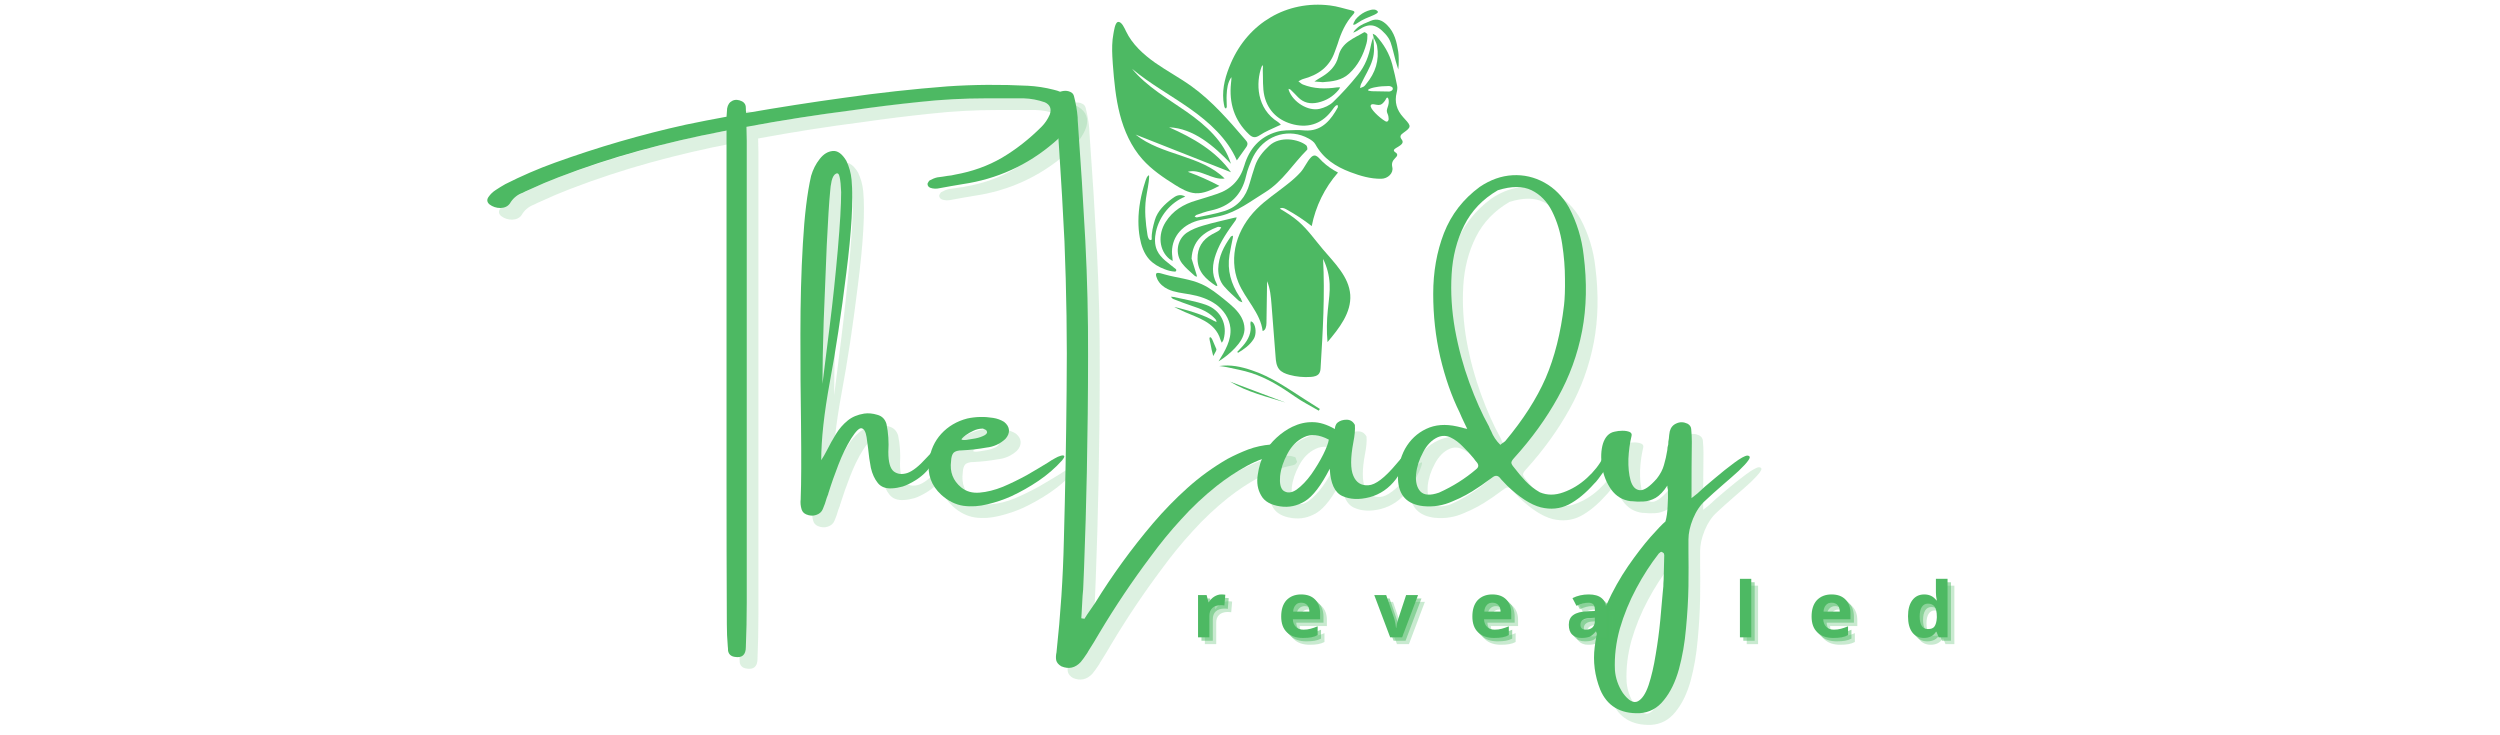 <svg xmlns="http://www.w3.org/2000/svg" xmlns:xlink="http://www.w3.org/1999/xlink" width="170" zoomAndPan="magnify" viewBox="0 0 127.5 37.5" height="50" preserveAspectRatio="xMidYMid meet" version="1.0"><defs><g/><clipPath id="933080a54c"><path d="M 81 22 L 90 22 L 90 37.008 L 81 37.008 Z M 81 22 " clip-rule="nonzero"/></clipPath><clipPath id="c71c136399"><path d="M 56.707 1 L 64 1 L 64 10 L 56.707 10 Z M 56.707 1 " clip-rule="nonzero"/></clipPath></defs><g fill="#4db962" fill-opacity="0.188"><g transform="translate(25.367, 27.141)"><g><path d="M 29.656 -21.672 C 30.031 -21.43 30.156 -21.094 30.031 -20.656 C 29.957 -20.445 29.852 -20.25 29.719 -20.062 C 29.508 -19.77 29.258 -19.504 28.969 -19.266 C 27.625 -18.117 26.078 -17.414 24.328 -17.156 C 23.941 -17.094 23.555 -17.023 23.172 -16.953 C 22.992 -16.91 22.828 -16.914 22.672 -16.969 C 22.578 -17.008 22.531 -17.078 22.531 -17.172 C 22.539 -17.203 22.555 -17.234 22.578 -17.266 C 22.598 -17.305 22.617 -17.332 22.641 -17.344 C 22.766 -17.414 22.895 -17.469 23.031 -17.5 C 23.207 -17.52 23.383 -17.547 23.562 -17.578 C 23.688 -17.586 23.812 -17.609 23.938 -17.641 C 24.812 -17.797 25.609 -18.082 26.328 -18.5 C 27.047 -18.926 27.719 -19.453 28.344 -20.078 C 28.52 -20.254 28.66 -20.461 28.766 -20.703 C 28.867 -20.992 28.785 -21.203 28.516 -21.328 C 28.16 -21.453 27.801 -21.52 27.438 -21.531 C 26.988 -21.531 26.539 -21.531 26.094 -21.531 C 25.906 -21.531 25.711 -21.531 25.516 -21.531 C 24.367 -21.531 23.227 -21.469 22.094 -21.344 C 20.957 -21.227 19.82 -21.086 18.688 -20.922 C 16.883 -20.691 15.086 -20.41 13.297 -20.078 C 13.305 -19.836 13.312 -19.598 13.312 -19.359 C 13.312 -16.305 13.312 -13.258 13.312 -10.219 C 13.312 -9.207 13.312 -8.203 13.312 -7.203 C 13.312 -6.223 13.312 -5.242 13.312 -4.266 C 13.312 -1.453 13.312 1.367 13.312 4.203 C 13.312 4.953 13.297 5.703 13.266 6.453 C 13.266 6.859 13.07 7.023 12.688 6.953 C 12.5 6.922 12.391 6.816 12.359 6.641 C 12.359 6.555 12.352 6.477 12.344 6.406 C 12.312 6.039 12.297 5.672 12.297 5.297 C 12.285 2.867 12.281 0.438 12.281 -2 C 12.281 -7.969 12.281 -13.93 12.281 -19.891 C 12.258 -19.879 12.238 -19.875 12.219 -19.875 C 12.164 -19.863 12.113 -19.852 12.062 -19.844 C 10.633 -19.57 9.223 -19.242 7.828 -18.859 C 6.43 -18.473 5.055 -18.02 3.703 -17.5 C 3.211 -17.312 2.734 -17.109 2.266 -16.891 C 2.117 -16.828 1.984 -16.766 1.859 -16.703 C 1.586 -16.598 1.379 -16.422 1.234 -16.172 C 1.129 -16.023 0.969 -15.945 0.75 -15.938 C 0.539 -15.938 0.352 -16 0.188 -16.125 C 0.062 -16.238 0.047 -16.363 0.141 -16.5 C 0.242 -16.645 0.367 -16.766 0.516 -16.859 C 0.672 -16.961 0.832 -17.062 1 -17.156 C 1.82 -17.57 2.664 -17.938 3.531 -18.25 C 5.719 -19.039 7.941 -19.688 10.203 -20.188 C 10.898 -20.332 11.594 -20.469 12.281 -20.594 C 12.289 -20.738 12.301 -20.879 12.312 -21.016 C 12.344 -21.203 12.43 -21.332 12.578 -21.406 C 12.723 -21.477 12.891 -21.469 13.078 -21.375 C 13.211 -21.301 13.273 -21.188 13.266 -21.031 C 13.266 -20.945 13.27 -20.863 13.281 -20.781 C 14.945 -21.07 16.617 -21.332 18.297 -21.562 C 20.035 -21.812 21.785 -22.004 23.547 -22.141 C 24.91 -22.234 26.281 -22.242 27.656 -22.172 C 28.094 -22.148 28.531 -22.082 28.969 -21.969 C 29.219 -21.914 29.445 -21.816 29.656 -21.672 Z M 29.656 -21.672 "/></g></g></g><g fill="#4db962" fill-opacity="0.188"><g transform="translate(41.4, 27.141)"><g><path d="M 6.438 -3.188 C 6.812 -3.602 7.008 -3.758 7.031 -3.656 C 7.051 -3.562 6.969 -3.336 6.781 -2.984 C 6.602 -2.641 6.328 -2.344 5.953 -2.094 C 5.672 -1.914 5.43 -1.797 5.234 -1.734 C 5.035 -1.68 4.859 -1.648 4.703 -1.641 C 4.379 -1.617 4.133 -1.707 3.969 -1.906 C 3.801 -2.113 3.68 -2.375 3.609 -2.688 C 3.547 -3.008 3.5 -3.336 3.469 -3.672 C 3.438 -3.891 3.41 -4.082 3.391 -4.25 C 3.348 -4.52 3.266 -4.672 3.141 -4.703 C 3.023 -4.734 2.848 -4.562 2.609 -4.188 C 2.359 -3.781 2.141 -3.332 1.953 -2.844 C 1.766 -2.363 1.598 -1.891 1.453 -1.422 C 1.441 -1.41 1.438 -1.391 1.438 -1.359 C 1.406 -1.285 1.379 -1.219 1.359 -1.156 C 1.305 -0.957 1.238 -0.766 1.156 -0.578 C 1.094 -0.43 0.977 -0.332 0.812 -0.281 C 0.656 -0.227 0.488 -0.238 0.312 -0.312 C 0.195 -0.363 0.117 -0.445 0.078 -0.562 C 0.023 -0.738 0.008 -0.914 0.031 -1.094 C 0.031 -1.113 0.031 -1.129 0.031 -1.141 C 0.062 -1.898 0.066 -3.164 0.047 -4.938 C 0.023 -6.352 0.016 -7.875 0.016 -9.5 C 0.016 -11.133 0.055 -12.672 0.141 -14.109 C 0.223 -15.555 0.363 -16.711 0.562 -17.578 C 0.656 -17.898 0.801 -18.188 1 -18.438 C 1.195 -18.688 1.414 -18.82 1.656 -18.844 C 1.906 -18.875 2.141 -18.707 2.359 -18.344 C 2.504 -18.039 2.594 -17.719 2.625 -17.375 C 2.719 -16.344 2.629 -14.766 2.359 -12.641 C 2.098 -10.516 1.816 -8.656 1.516 -7.062 C 1.223 -5.469 1.078 -4.141 1.078 -3.078 C 1.18 -3.234 1.281 -3.406 1.375 -3.594 C 1.508 -3.863 1.66 -4.133 1.828 -4.406 C 1.992 -4.676 2.191 -4.906 2.422 -5.094 C 2.648 -5.281 2.93 -5.398 3.266 -5.453 C 3.484 -5.484 3.707 -5.461 3.938 -5.391 C 4.176 -5.328 4.332 -5.172 4.406 -4.922 C 4.5 -4.473 4.531 -4 4.5 -3.5 C 4.5 -2.977 4.594 -2.645 4.781 -2.5 C 4.969 -2.363 5.195 -2.336 5.469 -2.422 C 5.738 -2.516 6.062 -2.77 6.438 -3.188 Z M 1.531 -16.766 C 1.477 -16.223 1.422 -15.312 1.359 -14.031 C 1.305 -12.75 1.254 -11.461 1.203 -10.172 C 1.16 -8.891 1.141 -7.82 1.141 -6.969 C 1.242 -7.738 1.367 -8.738 1.516 -9.969 C 1.672 -11.207 1.805 -12.484 1.922 -13.797 C 2.035 -15.109 2.094 -16.094 2.094 -16.75 C 2.082 -17.094 2.055 -17.348 2.016 -17.516 C 1.984 -17.68 1.922 -17.738 1.828 -17.688 C 1.734 -17.645 1.66 -17.523 1.609 -17.328 C 1.566 -17.129 1.539 -16.941 1.531 -16.766 Z M 1.531 -16.766 "/></g></g></g><g fill="#4db962" fill-opacity="0.188"><g transform="translate(48.069, 27.141)"><g><path d="M 6.328 -3.172 C 6.43 -3.234 6.523 -3.273 6.609 -3.297 C 6.703 -3.328 6.766 -3.328 6.797 -3.297 C 6.828 -3.266 6.789 -3.188 6.688 -3.062 C 6.352 -2.688 5.957 -2.344 5.5 -2.031 C 5.039 -1.719 4.57 -1.453 4.094 -1.234 C 3.719 -1.066 3.316 -0.93 2.891 -0.828 C 2.473 -0.723 2.062 -0.695 1.656 -0.75 C 1.25 -0.812 0.875 -1 0.531 -1.312 C 0.02 -1.781 -0.188 -2.359 -0.094 -3.047 C -0.02 -3.586 0.188 -4.047 0.531 -4.422 C 0.883 -4.805 1.328 -5.066 1.859 -5.203 C 2.297 -5.297 2.734 -5.305 3.172 -5.234 C 3.379 -5.203 3.566 -5.133 3.734 -5.031 C 3.891 -4.906 3.973 -4.766 3.984 -4.609 C 3.992 -4.453 3.93 -4.301 3.797 -4.156 C 3.523 -3.906 3.203 -3.758 2.828 -3.719 C 2.422 -3.645 2.008 -3.598 1.594 -3.578 C 1.383 -3.578 1.238 -3.535 1.156 -3.453 C 1.082 -3.367 1.039 -3.227 1.031 -3.031 C 0.957 -2.477 1.129 -2.031 1.547 -1.688 C 1.805 -1.477 2.117 -1.391 2.484 -1.422 C 2.859 -1.453 3.254 -1.551 3.672 -1.719 C 4.086 -1.895 4.492 -2.094 4.891 -2.312 C 5.285 -2.539 5.645 -2.754 5.969 -2.953 C 6.102 -3.047 6.223 -3.117 6.328 -3.172 Z M 1.766 -4.344 C 1.766 -4.332 1.758 -4.328 1.75 -4.328 C 1.727 -4.305 1.703 -4.285 1.672 -4.266 C 1.648 -4.242 1.625 -4.219 1.594 -4.188 C 1.57 -4.164 1.562 -4.148 1.562 -4.141 C 1.57 -4.109 1.648 -4.098 1.797 -4.109 C 1.941 -4.129 2.102 -4.156 2.281 -4.188 C 2.469 -4.227 2.617 -4.281 2.734 -4.344 C 2.859 -4.414 2.895 -4.492 2.844 -4.578 C 2.82 -4.609 2.797 -4.629 2.766 -4.641 C 2.734 -4.66 2.695 -4.676 2.656 -4.688 C 2.477 -4.688 2.316 -4.648 2.172 -4.578 C 2.035 -4.516 1.898 -4.438 1.766 -4.344 Z M 1.766 -4.344 "/></g></g></g><g fill="#4db962" fill-opacity="0.188"><g transform="translate(54.43, 27.141)"><g><path d="M 10.984 -3.875 C 11.086 -3.895 11.191 -3.898 11.297 -3.891 C 11.41 -3.891 11.523 -3.863 11.641 -3.812 C 11.648 -3.789 11.66 -3.758 11.672 -3.719 C 11.691 -3.676 11.707 -3.633 11.719 -3.594 C 11.719 -3.57 11.707 -3.551 11.688 -3.531 C 11.664 -3.508 11.648 -3.488 11.641 -3.469 C 11.586 -3.438 11.535 -3.414 11.484 -3.406 C 10.859 -3.281 10.281 -3.07 9.75 -2.781 C 9.219 -2.488 8.707 -2.148 8.219 -1.766 C 7.562 -1.242 6.957 -0.676 6.406 -0.062 C 5.852 0.539 5.332 1.176 4.844 1.844 C 3.906 3.094 3.035 4.391 2.234 5.734 C 2.055 6.047 1.867 6.352 1.672 6.656 C 1.648 6.707 1.617 6.758 1.578 6.812 C 1.484 6.957 1.383 7.094 1.281 7.219 C 1 7.52 0.672 7.594 0.297 7.438 C 0.148 7.352 0.062 7.25 0.031 7.125 C 0.008 7 0.016 6.863 0.047 6.719 C 0.254 4.812 0.379 2.91 0.422 1.016 C 0.492 -1.523 0.539 -4.066 0.562 -6.609 C 0.594 -9.16 0.555 -11.703 0.453 -14.234 C 0.379 -15.766 0.289 -17.297 0.188 -18.828 C 0.145 -19.523 0.098 -20.227 0.047 -20.938 C 0.047 -20.988 0.039 -21.039 0.031 -21.094 C 0.02 -21.238 0.016 -21.383 0.016 -21.531 C 0.035 -21.75 0.16 -21.875 0.391 -21.906 C 0.523 -21.926 0.645 -21.91 0.75 -21.859 C 0.852 -21.816 0.914 -21.742 0.938 -21.641 C 1.031 -21.285 1.094 -20.926 1.125 -20.562 C 1.125 -20.457 1.129 -20.348 1.141 -20.234 C 1.285 -18.254 1.41 -16.27 1.516 -14.281 C 1.617 -12.32 1.664 -10.352 1.656 -8.375 C 1.656 -6.406 1.633 -4.438 1.594 -2.469 C 1.562 -0.852 1.516 0.766 1.453 2.391 C 1.441 2.766 1.426 3.141 1.406 3.516 C 1.383 3.734 1.367 3.945 1.359 4.156 C 1.348 4.332 1.336 4.52 1.328 4.719 C 1.328 4.801 1.32 4.891 1.312 4.984 C 1.344 4.992 1.367 5 1.391 5 C 1.422 5 1.445 5.004 1.469 5.016 C 1.52 4.941 1.566 4.867 1.609 4.797 C 1.742 4.598 1.879 4.398 2.016 4.203 C 2.898 2.773 3.883 1.422 4.969 0.141 C 5.52 -0.504 6.102 -1.102 6.719 -1.656 C 7.344 -2.219 8.023 -2.711 8.766 -3.141 C 9.117 -3.328 9.473 -3.488 9.828 -3.625 C 10.191 -3.758 10.578 -3.844 10.984 -3.875 Z M 10.984 -3.875 "/></g></g></g><g fill="#4db962" fill-opacity="0.188"><g transform="translate(65.068, 27.141)"><g><path d="M 7.422 -3.375 C 7.305 -3.008 7.07 -2.586 6.719 -2.109 C 6.363 -1.641 5.914 -1.332 5.375 -1.188 C 4.844 -1.051 4.379 -1.07 3.984 -1.25 C 3.598 -1.426 3.383 -1.891 3.344 -2.641 C 2.906 -1.785 2.484 -1.234 2.078 -0.984 C 1.68 -0.742 1.266 -0.656 0.828 -0.719 C 0.336 -0.789 0.008 -0.977 -0.156 -1.281 C -0.332 -1.582 -0.391 -1.93 -0.328 -2.328 C -0.273 -2.734 -0.156 -3.113 0.031 -3.469 C 0.176 -3.738 0.375 -3.988 0.625 -4.219 C 0.883 -4.457 1.156 -4.645 1.438 -4.781 C 1.781 -4.945 2.125 -5.023 2.469 -5.016 C 2.82 -5.016 3.195 -4.898 3.594 -4.672 C 3.602 -4.66 3.609 -4.672 3.609 -4.703 C 3.609 -4.742 3.617 -4.789 3.641 -4.844 C 3.66 -4.906 3.695 -4.957 3.75 -5 C 3.875 -5.094 4.023 -5.141 4.203 -5.141 C 4.391 -5.141 4.531 -5.051 4.625 -4.875 C 4.645 -4.633 4.617 -4.336 4.547 -3.984 C 4.398 -3.191 4.398 -2.625 4.547 -2.281 C 4.691 -1.938 4.945 -1.773 5.312 -1.797 C 5.676 -1.816 6.148 -2.176 6.734 -2.875 C 7.316 -3.57 7.547 -3.738 7.422 -3.375 Z M 0.969 -1.531 C 1.164 -1.383 1.395 -1.398 1.656 -1.578 C 1.914 -1.766 2.164 -2.023 2.406 -2.359 C 2.645 -2.703 2.848 -3.039 3.016 -3.375 C 3.18 -3.707 3.273 -3.957 3.297 -4.125 C 2.805 -4.383 2.383 -4.426 2.031 -4.25 C 1.676 -4.082 1.395 -3.801 1.188 -3.406 C 0.977 -3.02 0.852 -2.641 0.812 -2.266 C 0.781 -1.898 0.832 -1.656 0.969 -1.531 Z M 0.969 -1.531 "/></g></g></g><g fill="#4db962" fill-opacity="0.188"><g transform="translate(72.033, 27.141)"><g><path d="M 10.312 -3.203 C 10.344 -3.273 10.398 -3.312 10.484 -3.312 C 10.566 -3.32 10.633 -3.273 10.688 -3.172 C 10.719 -3.148 10.695 -3.078 10.625 -2.953 C 10.562 -2.828 10.477 -2.688 10.375 -2.531 C 10.27 -2.383 10.172 -2.25 10.078 -2.125 C 9.984 -2 9.914 -1.922 9.875 -1.891 C 9.438 -1.398 9 -1.039 8.562 -0.812 C 8.125 -0.594 7.648 -0.547 7.141 -0.672 C 6.629 -0.805 6.055 -1.176 5.422 -1.781 C 5.328 -1.883 5.227 -1.988 5.125 -2.094 C 5.102 -2.125 5.082 -2.148 5.062 -2.172 C 4.957 -2.297 4.836 -2.312 4.703 -2.219 C 4.578 -2.125 4.445 -2.031 4.312 -1.938 C 4.188 -1.844 4.066 -1.758 3.953 -1.688 C 3.547 -1.406 3.113 -1.172 2.656 -0.984 C 2.176 -0.766 1.672 -0.68 1.141 -0.734 C 0.316 -0.828 -0.109 -1.285 -0.141 -2.109 C -0.148 -2.68 -0.031 -3.195 0.219 -3.656 C 0.477 -4.113 0.836 -4.453 1.297 -4.672 C 1.754 -4.891 2.281 -4.93 2.875 -4.797 C 2.938 -4.785 3.023 -4.766 3.141 -4.734 C 3.203 -4.711 3.285 -4.691 3.391 -4.672 C 3.328 -4.805 3.27 -4.926 3.219 -5.031 C 3.133 -5.207 3.062 -5.367 3 -5.516 C 2.594 -6.336 2.266 -7.273 2.016 -8.328 C 1.773 -9.379 1.656 -10.457 1.656 -11.562 C 1.656 -12.676 1.836 -13.707 2.203 -14.656 C 2.578 -15.613 3.188 -16.398 4.031 -17.016 C 4.57 -17.379 5.129 -17.578 5.703 -17.609 C 6.273 -17.641 6.816 -17.516 7.328 -17.234 C 7.836 -16.953 8.254 -16.531 8.578 -15.969 C 8.984 -15.195 9.234 -14.383 9.328 -13.531 C 9.504 -12.156 9.477 -10.867 9.25 -9.672 C 9.02 -8.473 8.609 -7.344 8.016 -6.281 C 7.43 -5.219 6.688 -4.188 5.781 -3.188 C 5.695 -3.094 5.648 -3.016 5.641 -2.953 C 5.641 -2.898 5.68 -2.82 5.766 -2.719 C 5.953 -2.477 6.148 -2.242 6.359 -2.016 C 6.578 -1.785 6.82 -1.594 7.094 -1.438 C 7.469 -1.281 7.867 -1.281 8.297 -1.438 C 8.734 -1.594 9.133 -1.836 9.5 -2.172 C 9.863 -2.504 10.133 -2.848 10.312 -3.203 Z M 3.859 -2.625 C 3.973 -2.719 3.984 -2.828 3.891 -2.953 C 3.828 -3.023 3.77 -3.098 3.719 -3.172 C 3.562 -3.367 3.379 -3.566 3.172 -3.766 C 2.973 -3.973 2.766 -4.129 2.547 -4.234 C 2.336 -4.336 2.117 -4.344 1.891 -4.25 C 1.586 -4.113 1.336 -3.859 1.141 -3.484 C 0.941 -3.117 0.82 -2.742 0.781 -2.359 C 0.75 -1.973 0.82 -1.68 1 -1.484 C 1.188 -1.285 1.504 -1.266 1.953 -1.422 C 2.648 -1.734 3.285 -2.133 3.859 -2.625 Z M 5.328 -4.047 C 6.242 -5.141 6.93 -6.211 7.391 -7.266 C 7.848 -8.328 8.16 -9.566 8.328 -10.984 C 8.367 -11.328 8.383 -11.773 8.375 -12.328 C 8.375 -12.891 8.328 -13.477 8.234 -14.094 C 8.141 -14.707 7.969 -15.266 7.719 -15.766 C 7.469 -16.266 7.117 -16.625 6.672 -16.844 C 6.223 -17.062 5.648 -17.062 4.953 -16.844 C 4.18 -16.395 3.609 -15.797 3.234 -15.047 C 2.859 -14.297 2.645 -13.461 2.594 -12.547 C 2.539 -11.641 2.598 -10.707 2.766 -9.75 C 2.941 -8.789 3.188 -7.883 3.5 -7.031 C 3.812 -6.176 4.145 -5.43 4.5 -4.797 C 4.531 -4.711 4.566 -4.633 4.609 -4.562 C 4.711 -4.301 4.867 -4.066 5.078 -3.859 C 5.098 -3.879 5.125 -3.898 5.156 -3.922 C 5.219 -3.961 5.273 -4.004 5.328 -4.047 Z M 5.328 -4.047 "/></g></g></g><g clip-path="url(#933080a54c)"><g fill="#4db962" fill-opacity="0.188"><g transform="translate(82.284, 27.141)"><g><path d="M 7.422 -3.312 C 7.566 -3.301 7.586 -3.223 7.484 -3.078 C 7.391 -2.941 7.223 -2.758 6.984 -2.531 C 6.742 -2.312 6.484 -2.082 6.203 -1.844 C 5.828 -1.52 5.52 -1.242 5.281 -1.016 C 5.031 -0.797 4.82 -0.488 4.656 -0.094 C 4.5 0.289 4.422 0.645 4.422 0.969 C 4.422 1.145 4.422 1.352 4.422 1.594 C 4.43 2.082 4.43 2.672 4.422 3.359 C 4.41 4.055 4.367 4.77 4.297 5.5 C 4.234 6.238 4.113 6.93 3.938 7.578 C 3.758 8.223 3.504 8.75 3.172 9.156 C 2.848 9.57 2.43 9.797 1.922 9.828 C 0.941 9.859 0.273 9.457 -0.078 8.625 C -0.359 7.914 -0.453 7.191 -0.359 6.453 C -0.273 5.711 -0.07 4.988 0.25 4.281 C 0.57 3.57 0.938 2.922 1.344 2.328 C 1.75 1.742 2.129 1.25 2.484 0.844 C 2.836 0.445 3.094 0.18 3.25 0.047 C 3.312 -0.172 3.348 -0.426 3.359 -0.719 C 3.379 -1.008 3.383 -1.289 3.375 -1.562 C 3.352 -1.645 3.344 -1.719 3.344 -1.781 C 3.156 -1.488 2.957 -1.281 2.75 -1.156 C 2.539 -1.039 2.332 -0.977 2.125 -0.969 C 1.914 -0.957 1.723 -0.961 1.547 -0.984 C 1.523 -0.984 1.504 -0.984 1.484 -0.984 C 1.066 -1.035 0.734 -1.234 0.484 -1.578 C 0.242 -1.922 0.086 -2.312 0.016 -2.75 C -0.055 -3.188 -0.039 -3.578 0.062 -3.922 C 0.176 -4.273 0.375 -4.477 0.656 -4.531 C 0.781 -4.562 0.914 -4.578 1.062 -4.578 C 1.207 -4.578 1.328 -4.555 1.422 -4.516 C 1.516 -4.473 1.547 -4.398 1.516 -4.297 C 1.43 -3.941 1.379 -3.555 1.359 -3.141 C 1.348 -2.723 1.383 -2.359 1.469 -2.047 C 1.562 -1.734 1.719 -1.566 1.938 -1.547 C 2.156 -1.523 2.445 -1.723 2.812 -2.141 C 2.988 -2.367 3.109 -2.598 3.172 -2.828 C 3.242 -3.066 3.301 -3.32 3.344 -3.594 C 3.344 -3.688 3.359 -3.781 3.391 -3.875 C 3.391 -3.977 3.398 -4.078 3.422 -4.172 C 3.43 -4.297 3.445 -4.422 3.469 -4.547 C 3.52 -4.742 3.633 -4.879 3.812 -4.953 C 3.988 -5.035 4.176 -5.031 4.375 -4.938 C 4.488 -4.875 4.551 -4.785 4.562 -4.672 C 4.582 -4.453 4.594 -4.234 4.594 -4.016 C 4.582 -3.234 4.578 -2.273 4.578 -1.141 C 4.586 -1.148 4.688 -1.227 4.875 -1.375 C 5.102 -1.594 5.395 -1.848 5.75 -2.141 C 6.102 -2.441 6.438 -2.707 6.75 -2.938 C 7.07 -3.176 7.297 -3.301 7.422 -3.312 Z M 3.141 3.359 C 3.141 3.254 3.145 3.145 3.156 3.031 C 3.164 2.613 3.176 2.191 3.188 1.766 C 3.188 1.742 3.18 1.719 3.172 1.688 C 3.16 1.664 3.145 1.648 3.125 1.641 C 3.07 1.598 3.031 1.586 3 1.609 C 2.969 1.641 2.938 1.664 2.906 1.688 C 2.5 2.207 2.117 2.797 1.766 3.453 C 1.41 4.117 1.129 4.805 0.922 5.516 C 0.723 6.234 0.641 6.938 0.672 7.625 C 0.703 8.039 0.836 8.43 1.078 8.797 C 1.367 9.191 1.625 9.332 1.844 9.219 C 2.062 9.102 2.242 8.828 2.391 8.391 C 2.535 7.953 2.656 7.438 2.75 6.844 C 2.852 6.25 2.93 5.664 2.984 5.094 C 3.035 4.531 3.078 4.062 3.109 3.688 C 3.117 3.562 3.129 3.453 3.141 3.359 Z M 3.141 3.359 "/></g></g></g></g><g fill="#4db963" fill-opacity="1"><g transform="translate(24.772, 26.546)"><g><path d="M 29.656 -21.672 C 30.031 -21.43 30.156 -21.094 30.031 -20.656 C 29.957 -20.445 29.852 -20.25 29.719 -20.062 C 29.508 -19.77 29.258 -19.504 28.969 -19.266 C 27.625 -18.117 26.078 -17.414 24.328 -17.156 C 23.941 -17.094 23.555 -17.023 23.172 -16.953 C 22.992 -16.91 22.828 -16.914 22.672 -16.969 C 22.578 -17.008 22.531 -17.078 22.531 -17.172 C 22.539 -17.203 22.555 -17.234 22.578 -17.266 C 22.598 -17.305 22.617 -17.332 22.641 -17.344 C 22.766 -17.414 22.895 -17.469 23.031 -17.5 C 23.207 -17.52 23.383 -17.547 23.562 -17.578 C 23.688 -17.586 23.812 -17.609 23.938 -17.641 C 24.812 -17.797 25.609 -18.082 26.328 -18.5 C 27.047 -18.926 27.719 -19.453 28.344 -20.078 C 28.52 -20.254 28.66 -20.461 28.766 -20.703 C 28.867 -20.992 28.785 -21.203 28.516 -21.328 C 28.16 -21.453 27.801 -21.52 27.438 -21.531 C 26.988 -21.531 26.539 -21.531 26.094 -21.531 C 25.906 -21.531 25.711 -21.531 25.516 -21.531 C 24.367 -21.531 23.227 -21.469 22.094 -21.344 C 20.957 -21.227 19.82 -21.086 18.688 -20.922 C 16.883 -20.691 15.086 -20.41 13.297 -20.078 C 13.305 -19.836 13.312 -19.598 13.312 -19.359 C 13.312 -16.305 13.312 -13.258 13.312 -10.219 C 13.312 -9.207 13.312 -8.203 13.312 -7.203 C 13.312 -6.223 13.312 -5.242 13.312 -4.266 C 13.312 -1.453 13.312 1.367 13.312 4.203 C 13.312 4.953 13.297 5.703 13.266 6.453 C 13.266 6.859 13.07 7.023 12.688 6.953 C 12.5 6.922 12.391 6.816 12.359 6.641 C 12.359 6.555 12.352 6.477 12.344 6.406 C 12.312 6.039 12.297 5.672 12.297 5.297 C 12.285 2.867 12.281 0.438 12.281 -2 C 12.281 -7.969 12.281 -13.93 12.281 -19.891 C 12.258 -19.879 12.238 -19.875 12.219 -19.875 C 12.164 -19.863 12.113 -19.852 12.062 -19.844 C 10.633 -19.57 9.223 -19.242 7.828 -18.859 C 6.43 -18.473 5.055 -18.02 3.703 -17.5 C 3.211 -17.312 2.734 -17.109 2.266 -16.891 C 2.117 -16.828 1.984 -16.766 1.859 -16.703 C 1.586 -16.598 1.379 -16.422 1.234 -16.172 C 1.129 -16.023 0.969 -15.945 0.75 -15.938 C 0.539 -15.938 0.352 -16 0.188 -16.125 C 0.062 -16.238 0.047 -16.363 0.141 -16.5 C 0.242 -16.645 0.367 -16.766 0.516 -16.859 C 0.672 -16.961 0.832 -17.062 1 -17.156 C 1.82 -17.57 2.664 -17.938 3.531 -18.25 C 5.719 -19.039 7.941 -19.688 10.203 -20.188 C 10.898 -20.332 11.594 -20.469 12.281 -20.594 C 12.289 -20.738 12.301 -20.879 12.312 -21.016 C 12.344 -21.203 12.43 -21.332 12.578 -21.406 C 12.723 -21.477 12.891 -21.469 13.078 -21.375 C 13.211 -21.301 13.273 -21.188 13.266 -21.031 C 13.266 -20.945 13.27 -20.863 13.281 -20.781 C 14.945 -21.07 16.617 -21.332 18.297 -21.562 C 20.035 -21.812 21.785 -22.004 23.547 -22.141 C 24.91 -22.234 26.281 -22.242 27.656 -22.172 C 28.094 -22.148 28.531 -22.082 28.969 -21.969 C 29.219 -21.914 29.445 -21.816 29.656 -21.672 Z M 29.656 -21.672 "/></g></g></g><g fill="#4db963" fill-opacity="1"><g transform="translate(40.805, 26.546)"><g><path d="M 6.438 -3.188 C 6.812 -3.602 7.008 -3.758 7.031 -3.656 C 7.051 -3.562 6.969 -3.336 6.781 -2.984 C 6.602 -2.641 6.328 -2.344 5.953 -2.094 C 5.672 -1.914 5.43 -1.797 5.234 -1.734 C 5.035 -1.68 4.859 -1.648 4.703 -1.641 C 4.379 -1.617 4.133 -1.707 3.969 -1.906 C 3.801 -2.113 3.68 -2.375 3.609 -2.688 C 3.547 -3.008 3.5 -3.336 3.469 -3.672 C 3.438 -3.891 3.41 -4.082 3.391 -4.25 C 3.348 -4.52 3.266 -4.672 3.141 -4.703 C 3.023 -4.734 2.848 -4.562 2.609 -4.188 C 2.359 -3.781 2.141 -3.332 1.953 -2.844 C 1.766 -2.363 1.598 -1.891 1.453 -1.422 C 1.441 -1.41 1.438 -1.391 1.438 -1.359 C 1.406 -1.285 1.379 -1.219 1.359 -1.156 C 1.305 -0.957 1.238 -0.766 1.156 -0.578 C 1.094 -0.43 0.977 -0.332 0.812 -0.281 C 0.656 -0.227 0.488 -0.238 0.312 -0.312 C 0.195 -0.363 0.117 -0.445 0.078 -0.562 C 0.023 -0.738 0.008 -0.914 0.031 -1.094 C 0.031 -1.113 0.031 -1.129 0.031 -1.141 C 0.062 -1.898 0.066 -3.164 0.047 -4.938 C 0.023 -6.352 0.016 -7.875 0.016 -9.5 C 0.016 -11.133 0.055 -12.672 0.141 -14.109 C 0.223 -15.555 0.363 -16.711 0.562 -17.578 C 0.656 -17.898 0.801 -18.188 1 -18.438 C 1.195 -18.688 1.414 -18.82 1.656 -18.844 C 1.906 -18.875 2.141 -18.707 2.359 -18.344 C 2.504 -18.039 2.594 -17.719 2.625 -17.375 C 2.719 -16.344 2.629 -14.766 2.359 -12.641 C 2.098 -10.516 1.816 -8.656 1.516 -7.062 C 1.223 -5.469 1.078 -4.141 1.078 -3.078 C 1.18 -3.234 1.281 -3.406 1.375 -3.594 C 1.508 -3.863 1.66 -4.133 1.828 -4.406 C 1.992 -4.676 2.191 -4.906 2.422 -5.094 C 2.648 -5.281 2.93 -5.398 3.266 -5.453 C 3.484 -5.484 3.707 -5.461 3.938 -5.391 C 4.176 -5.328 4.332 -5.172 4.406 -4.922 C 4.5 -4.473 4.531 -4 4.5 -3.5 C 4.5 -2.977 4.594 -2.645 4.781 -2.5 C 4.969 -2.363 5.195 -2.336 5.469 -2.422 C 5.738 -2.516 6.062 -2.77 6.438 -3.188 Z M 1.531 -16.766 C 1.477 -16.223 1.422 -15.312 1.359 -14.031 C 1.305 -12.75 1.254 -11.461 1.203 -10.172 C 1.16 -8.891 1.141 -7.82 1.141 -6.969 C 1.242 -7.738 1.367 -8.738 1.516 -9.969 C 1.672 -11.207 1.805 -12.484 1.922 -13.797 C 2.035 -15.109 2.094 -16.094 2.094 -16.75 C 2.082 -17.094 2.055 -17.348 2.016 -17.516 C 1.984 -17.68 1.922 -17.738 1.828 -17.688 C 1.734 -17.645 1.66 -17.523 1.609 -17.328 C 1.566 -17.129 1.539 -16.941 1.531 -16.766 Z M 1.531 -16.766 "/></g></g></g><g fill="#4db963" fill-opacity="1"><g transform="translate(47.474, 26.546)"><g><path d="M 6.328 -3.172 C 6.43 -3.234 6.523 -3.273 6.609 -3.297 C 6.703 -3.328 6.766 -3.328 6.797 -3.297 C 6.828 -3.266 6.789 -3.188 6.688 -3.062 C 6.352 -2.688 5.957 -2.344 5.5 -2.031 C 5.039 -1.719 4.57 -1.453 4.094 -1.234 C 3.719 -1.066 3.316 -0.93 2.891 -0.828 C 2.473 -0.723 2.062 -0.695 1.656 -0.75 C 1.25 -0.812 0.875 -1 0.531 -1.312 C 0.02 -1.781 -0.188 -2.359 -0.094 -3.047 C -0.02 -3.586 0.188 -4.047 0.531 -4.422 C 0.883 -4.805 1.328 -5.066 1.859 -5.203 C 2.297 -5.297 2.734 -5.305 3.172 -5.234 C 3.379 -5.203 3.566 -5.133 3.734 -5.031 C 3.891 -4.906 3.973 -4.766 3.984 -4.609 C 3.992 -4.453 3.93 -4.301 3.797 -4.156 C 3.523 -3.906 3.203 -3.758 2.828 -3.719 C 2.422 -3.645 2.008 -3.598 1.594 -3.578 C 1.383 -3.578 1.238 -3.535 1.156 -3.453 C 1.082 -3.367 1.039 -3.227 1.031 -3.031 C 0.957 -2.477 1.129 -2.031 1.547 -1.688 C 1.805 -1.477 2.117 -1.391 2.484 -1.422 C 2.859 -1.453 3.254 -1.551 3.672 -1.719 C 4.086 -1.895 4.492 -2.094 4.891 -2.312 C 5.285 -2.539 5.645 -2.754 5.969 -2.953 C 6.102 -3.047 6.223 -3.117 6.328 -3.172 Z M 1.766 -4.344 C 1.766 -4.332 1.758 -4.328 1.75 -4.328 C 1.727 -4.305 1.703 -4.285 1.672 -4.266 C 1.648 -4.242 1.625 -4.219 1.594 -4.188 C 1.57 -4.164 1.562 -4.148 1.562 -4.141 C 1.57 -4.109 1.648 -4.098 1.797 -4.109 C 1.941 -4.129 2.102 -4.156 2.281 -4.188 C 2.469 -4.227 2.617 -4.281 2.734 -4.344 C 2.859 -4.414 2.895 -4.492 2.844 -4.578 C 2.82 -4.609 2.797 -4.629 2.766 -4.641 C 2.734 -4.66 2.695 -4.676 2.656 -4.688 C 2.477 -4.688 2.316 -4.648 2.172 -4.578 C 2.035 -4.516 1.898 -4.438 1.766 -4.344 Z M 1.766 -4.344 "/></g></g></g><g fill="#4db963" fill-opacity="1"><g transform="translate(53.835, 26.546)"><g><path d="M 10.984 -3.875 C 11.086 -3.895 11.191 -3.898 11.297 -3.891 C 11.41 -3.891 11.523 -3.863 11.641 -3.812 C 11.648 -3.789 11.66 -3.758 11.672 -3.719 C 11.691 -3.676 11.707 -3.633 11.719 -3.594 C 11.719 -3.57 11.707 -3.551 11.688 -3.531 C 11.664 -3.508 11.648 -3.488 11.641 -3.469 C 11.586 -3.438 11.535 -3.414 11.484 -3.406 C 10.859 -3.281 10.281 -3.07 9.75 -2.781 C 9.219 -2.488 8.707 -2.148 8.219 -1.766 C 7.562 -1.242 6.957 -0.676 6.406 -0.062 C 5.852 0.539 5.332 1.176 4.844 1.844 C 3.906 3.094 3.035 4.391 2.234 5.734 C 2.055 6.047 1.867 6.352 1.672 6.656 C 1.648 6.707 1.617 6.758 1.578 6.812 C 1.484 6.957 1.383 7.094 1.281 7.219 C 1 7.52 0.672 7.594 0.297 7.438 C 0.148 7.352 0.062 7.25 0.031 7.125 C 0.008 7 0.016 6.863 0.047 6.719 C 0.254 4.812 0.379 2.91 0.422 1.016 C 0.492 -1.523 0.539 -4.066 0.562 -6.609 C 0.594 -9.16 0.555 -11.703 0.453 -14.234 C 0.379 -15.766 0.289 -17.297 0.188 -18.828 C 0.145 -19.523 0.098 -20.227 0.047 -20.938 C 0.047 -20.988 0.039 -21.039 0.031 -21.094 C 0.02 -21.238 0.016 -21.383 0.016 -21.531 C 0.035 -21.75 0.16 -21.875 0.391 -21.906 C 0.523 -21.926 0.645 -21.91 0.75 -21.859 C 0.852 -21.816 0.914 -21.742 0.938 -21.641 C 1.031 -21.285 1.094 -20.926 1.125 -20.562 C 1.125 -20.457 1.129 -20.348 1.141 -20.234 C 1.285 -18.254 1.41 -16.27 1.516 -14.281 C 1.617 -12.32 1.664 -10.352 1.656 -8.375 C 1.656 -6.406 1.633 -4.438 1.594 -2.469 C 1.562 -0.852 1.516 0.766 1.453 2.391 C 1.441 2.766 1.426 3.141 1.406 3.516 C 1.383 3.734 1.367 3.945 1.359 4.156 C 1.348 4.332 1.336 4.52 1.328 4.719 C 1.328 4.801 1.32 4.891 1.312 4.984 C 1.344 4.992 1.367 5 1.391 5 C 1.422 5 1.445 5.004 1.469 5.016 C 1.52 4.941 1.566 4.867 1.609 4.797 C 1.742 4.598 1.879 4.398 2.016 4.203 C 2.898 2.773 3.883 1.422 4.969 0.141 C 5.52 -0.504 6.102 -1.102 6.719 -1.656 C 7.344 -2.219 8.023 -2.711 8.766 -3.141 C 9.117 -3.328 9.473 -3.488 9.828 -3.625 C 10.191 -3.758 10.578 -3.844 10.984 -3.875 Z M 10.984 -3.875 "/></g></g></g><g fill="#4db963" fill-opacity="1"><g transform="translate(64.473, 26.546)"><g><path d="M 7.422 -3.375 C 7.305 -3.008 7.07 -2.586 6.719 -2.109 C 6.363 -1.641 5.914 -1.332 5.375 -1.188 C 4.844 -1.051 4.379 -1.07 3.984 -1.25 C 3.598 -1.426 3.383 -1.891 3.344 -2.641 C 2.906 -1.785 2.484 -1.234 2.078 -0.984 C 1.68 -0.742 1.266 -0.656 0.828 -0.719 C 0.336 -0.789 0.008 -0.977 -0.156 -1.281 C -0.332 -1.582 -0.391 -1.93 -0.328 -2.328 C -0.273 -2.734 -0.156 -3.113 0.031 -3.469 C 0.176 -3.738 0.375 -3.988 0.625 -4.219 C 0.883 -4.457 1.156 -4.645 1.438 -4.781 C 1.781 -4.945 2.125 -5.023 2.469 -5.016 C 2.82 -5.016 3.195 -4.898 3.594 -4.672 C 3.602 -4.66 3.609 -4.672 3.609 -4.703 C 3.609 -4.742 3.617 -4.789 3.641 -4.844 C 3.66 -4.906 3.695 -4.957 3.75 -5 C 3.875 -5.094 4.023 -5.141 4.203 -5.141 C 4.391 -5.141 4.531 -5.051 4.625 -4.875 C 4.645 -4.633 4.617 -4.336 4.547 -3.984 C 4.398 -3.191 4.398 -2.625 4.547 -2.281 C 4.691 -1.938 4.945 -1.773 5.312 -1.797 C 5.676 -1.816 6.148 -2.176 6.734 -2.875 C 7.316 -3.57 7.547 -3.738 7.422 -3.375 Z M 0.969 -1.531 C 1.164 -1.383 1.395 -1.398 1.656 -1.578 C 1.914 -1.766 2.164 -2.023 2.406 -2.359 C 2.645 -2.703 2.848 -3.039 3.016 -3.375 C 3.18 -3.707 3.273 -3.957 3.297 -4.125 C 2.805 -4.383 2.383 -4.426 2.031 -4.25 C 1.676 -4.082 1.395 -3.801 1.188 -3.406 C 0.977 -3.02 0.852 -2.641 0.812 -2.266 C 0.781 -1.898 0.832 -1.656 0.969 -1.531 Z M 0.969 -1.531 "/></g></g></g><g fill="#4db963" fill-opacity="1"><g transform="translate(71.438, 26.546)"><g><path d="M 10.312 -3.203 C 10.344 -3.273 10.398 -3.312 10.484 -3.312 C 10.566 -3.32 10.633 -3.273 10.688 -3.172 C 10.719 -3.148 10.695 -3.078 10.625 -2.953 C 10.562 -2.828 10.477 -2.688 10.375 -2.531 C 10.27 -2.383 10.172 -2.25 10.078 -2.125 C 9.984 -2 9.914 -1.922 9.875 -1.891 C 9.438 -1.398 9 -1.039 8.562 -0.812 C 8.125 -0.594 7.648 -0.547 7.141 -0.672 C 6.629 -0.805 6.055 -1.176 5.422 -1.781 C 5.328 -1.883 5.227 -1.988 5.125 -2.094 C 5.102 -2.125 5.082 -2.148 5.062 -2.172 C 4.957 -2.297 4.836 -2.312 4.703 -2.219 C 4.578 -2.125 4.445 -2.031 4.312 -1.938 C 4.188 -1.844 4.066 -1.758 3.953 -1.688 C 3.547 -1.406 3.113 -1.172 2.656 -0.984 C 2.176 -0.766 1.672 -0.68 1.141 -0.734 C 0.316 -0.828 -0.109 -1.285 -0.141 -2.109 C -0.148 -2.68 -0.031 -3.195 0.219 -3.656 C 0.477 -4.113 0.836 -4.453 1.297 -4.672 C 1.754 -4.891 2.281 -4.93 2.875 -4.797 C 2.938 -4.785 3.023 -4.766 3.141 -4.734 C 3.203 -4.711 3.285 -4.691 3.391 -4.672 C 3.328 -4.805 3.27 -4.926 3.219 -5.031 C 3.133 -5.207 3.062 -5.367 3 -5.516 C 2.594 -6.336 2.266 -7.273 2.016 -8.328 C 1.773 -9.379 1.656 -10.457 1.656 -11.562 C 1.656 -12.676 1.836 -13.707 2.203 -14.656 C 2.578 -15.613 3.188 -16.398 4.031 -17.016 C 4.57 -17.379 5.129 -17.578 5.703 -17.609 C 6.273 -17.641 6.816 -17.516 7.328 -17.234 C 7.836 -16.953 8.254 -16.531 8.578 -15.969 C 8.984 -15.195 9.234 -14.383 9.328 -13.531 C 9.504 -12.156 9.477 -10.867 9.25 -9.672 C 9.02 -8.473 8.609 -7.344 8.016 -6.281 C 7.43 -5.219 6.688 -4.188 5.781 -3.188 C 5.695 -3.094 5.648 -3.016 5.641 -2.953 C 5.641 -2.898 5.68 -2.82 5.766 -2.719 C 5.953 -2.477 6.148 -2.242 6.359 -2.016 C 6.578 -1.785 6.82 -1.594 7.094 -1.438 C 7.469 -1.281 7.867 -1.281 8.297 -1.438 C 8.734 -1.594 9.133 -1.836 9.5 -2.172 C 9.863 -2.504 10.133 -2.848 10.312 -3.203 Z M 3.859 -2.625 C 3.973 -2.719 3.984 -2.828 3.891 -2.953 C 3.828 -3.023 3.77 -3.098 3.719 -3.172 C 3.562 -3.367 3.379 -3.566 3.172 -3.766 C 2.973 -3.973 2.766 -4.129 2.547 -4.234 C 2.336 -4.336 2.117 -4.344 1.891 -4.25 C 1.586 -4.113 1.336 -3.859 1.141 -3.484 C 0.941 -3.117 0.82 -2.742 0.781 -2.359 C 0.75 -1.973 0.82 -1.68 1 -1.484 C 1.188 -1.285 1.504 -1.266 1.953 -1.422 C 2.648 -1.734 3.285 -2.133 3.859 -2.625 Z M 5.328 -4.047 C 6.242 -5.141 6.93 -6.211 7.391 -7.266 C 7.848 -8.328 8.16 -9.566 8.328 -10.984 C 8.367 -11.328 8.383 -11.773 8.375 -12.328 C 8.375 -12.891 8.328 -13.477 8.234 -14.094 C 8.141 -14.707 7.969 -15.266 7.719 -15.766 C 7.469 -16.266 7.117 -16.625 6.672 -16.844 C 6.223 -17.062 5.648 -17.062 4.953 -16.844 C 4.18 -16.395 3.609 -15.797 3.234 -15.047 C 2.859 -14.297 2.645 -13.461 2.594 -12.547 C 2.539 -11.641 2.598 -10.707 2.766 -9.75 C 2.941 -8.789 3.188 -7.883 3.5 -7.031 C 3.812 -6.176 4.145 -5.43 4.5 -4.797 C 4.531 -4.711 4.566 -4.633 4.609 -4.562 C 4.711 -4.301 4.867 -4.066 5.078 -3.859 C 5.098 -3.879 5.125 -3.898 5.156 -3.922 C 5.219 -3.961 5.273 -4.004 5.328 -4.047 Z M 5.328 -4.047 "/></g></g></g><g fill="#4db963" fill-opacity="1"><g transform="translate(81.689, 26.546)"><g><path d="M 7.422 -3.312 C 7.566 -3.301 7.586 -3.223 7.484 -3.078 C 7.391 -2.941 7.223 -2.758 6.984 -2.531 C 6.742 -2.312 6.484 -2.082 6.203 -1.844 C 5.828 -1.52 5.52 -1.242 5.281 -1.016 C 5.031 -0.797 4.82 -0.488 4.656 -0.094 C 4.5 0.289 4.422 0.645 4.422 0.969 C 4.422 1.145 4.422 1.352 4.422 1.594 C 4.43 2.082 4.43 2.672 4.422 3.359 C 4.41 4.055 4.367 4.77 4.297 5.5 C 4.234 6.238 4.113 6.93 3.938 7.578 C 3.758 8.223 3.504 8.75 3.172 9.156 C 2.848 9.57 2.43 9.797 1.922 9.828 C 0.941 9.859 0.273 9.457 -0.078 8.625 C -0.359 7.914 -0.453 7.191 -0.359 6.453 C -0.273 5.711 -0.07 4.988 0.25 4.281 C 0.57 3.57 0.938 2.922 1.344 2.328 C 1.75 1.742 2.129 1.25 2.484 0.844 C 2.836 0.445 3.094 0.18 3.25 0.047 C 3.312 -0.172 3.348 -0.426 3.359 -0.719 C 3.379 -1.008 3.383 -1.289 3.375 -1.562 C 3.352 -1.645 3.344 -1.719 3.344 -1.781 C 3.156 -1.488 2.957 -1.281 2.75 -1.156 C 2.539 -1.039 2.332 -0.977 2.125 -0.969 C 1.914 -0.957 1.723 -0.961 1.547 -0.984 C 1.523 -0.984 1.504 -0.984 1.484 -0.984 C 1.066 -1.035 0.734 -1.234 0.484 -1.578 C 0.242 -1.922 0.086 -2.312 0.016 -2.75 C -0.055 -3.188 -0.039 -3.578 0.062 -3.922 C 0.176 -4.273 0.375 -4.477 0.656 -4.531 C 0.781 -4.562 0.914 -4.578 1.062 -4.578 C 1.207 -4.578 1.328 -4.555 1.422 -4.516 C 1.516 -4.473 1.547 -4.398 1.516 -4.297 C 1.43 -3.941 1.379 -3.555 1.359 -3.141 C 1.348 -2.723 1.383 -2.359 1.469 -2.047 C 1.562 -1.734 1.719 -1.566 1.938 -1.547 C 2.156 -1.523 2.445 -1.723 2.812 -2.141 C 2.988 -2.367 3.109 -2.598 3.172 -2.828 C 3.242 -3.066 3.301 -3.32 3.344 -3.594 C 3.344 -3.688 3.359 -3.781 3.391 -3.875 C 3.391 -3.977 3.398 -4.078 3.422 -4.172 C 3.43 -4.297 3.445 -4.422 3.469 -4.547 C 3.52 -4.742 3.633 -4.879 3.812 -4.953 C 3.988 -5.035 4.176 -5.031 4.375 -4.938 C 4.488 -4.875 4.551 -4.785 4.562 -4.672 C 4.582 -4.453 4.594 -4.234 4.594 -4.016 C 4.582 -3.234 4.578 -2.273 4.578 -1.141 C 4.586 -1.148 4.688 -1.227 4.875 -1.375 C 5.102 -1.594 5.395 -1.848 5.75 -2.141 C 6.102 -2.441 6.438 -2.707 6.75 -2.938 C 7.07 -3.176 7.297 -3.301 7.422 -3.312 Z M 3.141 3.359 C 3.141 3.254 3.145 3.145 3.156 3.031 C 3.164 2.613 3.176 2.191 3.188 1.766 C 3.188 1.742 3.18 1.719 3.172 1.688 C 3.16 1.664 3.145 1.648 3.125 1.641 C 3.07 1.598 3.031 1.586 3 1.609 C 2.969 1.641 2.938 1.664 2.906 1.688 C 2.5 2.207 2.117 2.797 1.766 3.453 C 1.41 4.117 1.129 4.805 0.922 5.516 C 0.723 6.234 0.641 6.938 0.672 7.625 C 0.703 8.039 0.836 8.43 1.078 8.797 C 1.367 9.191 1.625 9.332 1.844 9.219 C 2.062 9.102 2.242 8.828 2.391 8.391 C 2.535 7.953 2.656 7.438 2.75 6.844 C 2.852 6.25 2.93 5.664 2.984 5.094 C 3.035 4.531 3.078 4.062 3.109 3.688 C 3.117 3.562 3.129 3.453 3.141 3.359 Z M 3.141 3.359 "/></g></g></g><path fill="#4db963" d="M 70.062 1.93 C 70.043 1.859 70.027 1.789 70.008 1.719 C 70.066 1.754 70.141 1.777 70.184 1.828 C 70.57 2.246 70.855 2.727 71.004 3.281 C 71.098 3.641 71.184 4.008 71.254 4.375 C 71.277 4.484 71.258 4.609 71.23 4.719 C 71.109 5.203 71.234 5.617 71.562 5.977 C 71.598 6.012 71.629 6.051 71.66 6.086 C 71.977 6.43 71.973 6.492 71.578 6.77 C 71.434 6.871 71.363 6.957 71.488 7.117 C 71.582 7.238 71.52 7.336 71.418 7.41 C 71.348 7.465 71.27 7.504 71.195 7.551 C 71.102 7.609 71.027 7.68 71.16 7.766 C 71.336 7.875 71.238 7.98 71.152 8.066 C 71.02 8.199 70.961 8.324 71.008 8.527 C 71.078 8.824 70.785 9.113 70.445 9.117 C 69.891 9.125 69.371 8.969 68.863 8.777 C 68.121 8.496 67.484 8.086 67.086 7.363 C 67.02 7.238 66.871 7.137 66.742 7.066 C 65.781 6.531 64.609 6.852 64.012 7.816 C 63.879 8.027 63.789 8.266 63.695 8.496 C 63.633 8.648 63.59 8.809 63.551 8.969 C 63.332 9.953 62.723 10.531 61.742 10.738 C 61.496 10.789 61.258 10.879 61.02 10.961 C 60.984 10.973 60.957 11.02 60.926 11.055 C 60.969 11.066 61.016 11.094 61.051 11.086 C 61.523 10.984 62.004 10.906 62.461 10.758 C 63.137 10.539 63.543 10.039 63.73 9.355 C 63.816 9.059 63.906 8.762 64.004 8.469 C 64.141 8.055 64.414 7.727 64.73 7.434 C 65.285 6.918 66.227 7.098 66.617 7.41 C 66.664 7.449 66.695 7.605 66.664 7.637 C 65.945 8.352 65.414 9.254 64.531 9.801 C 63.793 10.254 63.102 10.805 62.234 11.012 C 61.906 11.09 61.57 11.148 61.238 11.215 C 60.348 11.406 59.781 12.027 59.77 12.84 C 59.766 12.934 59.785 13.031 59.793 13.125 C 59.797 13.188 59.801 13.246 59.805 13.309 C 59.75 13.273 59.688 13.246 59.637 13.203 C 59.121 12.777 59.035 11.973 59.449 11.32 C 59.812 10.746 60.355 10.414 61 10.227 C 61.363 10.121 61.723 10.004 62.078 9.887 C 62.789 9.648 63.246 9.172 63.461 8.441 C 63.711 7.59 64.25 6.973 65.117 6.723 C 65.426 6.633 65.766 6.645 66.09 6.633 C 66.293 6.621 66.496 6.66 66.699 6.656 C 67.461 6.641 67.898 6.078 68.227 5.48 C 68.242 5.449 68.223 5.395 68.215 5.352 C 68.184 5.367 68.141 5.371 68.117 5.395 C 68.062 5.449 68.012 5.512 67.969 5.574 C 67.48 6.27 66.801 6.539 65.992 6.352 C 65.227 6.172 64.672 5.68 64.484 4.898 C 64.387 4.477 64.422 4.02 64.402 3.578 C 64.402 3.496 64.422 3.414 64.398 3.32 C 64.379 3.348 64.352 3.375 64.34 3.406 C 64.043 4.223 64.074 5.543 65.188 6.23 C 65.238 6.262 65.277 6.316 65.324 6.363 C 65.273 6.383 65.223 6.402 65.176 6.426 C 64.863 6.578 64.535 6.703 64.25 6.895 C 64.023 7.047 63.879 7.023 63.699 6.852 C 62.945 6.137 62.676 5.254 62.781 4.242 C 62.789 4.141 62.809 4.039 62.801 3.934 C 62.609 4.207 62.574 4.523 62.559 4.836 C 62.547 5.039 62.566 5.242 62.566 5.445 C 62.566 5.477 62.539 5.508 62.523 5.539 C 62.5 5.516 62.457 5.492 62.449 5.461 C 62.426 5.352 62.402 5.234 62.391 5.121 C 62.328 4.445 62.516 3.82 62.781 3.207 C 63.668 1.164 65.633 0.012 67.824 0.277 C 68.207 0.32 68.578 0.449 68.953 0.535 C 69.09 0.566 69.113 0.625 69.016 0.73 C 68.621 1.16 68.391 1.68 68.223 2.23 C 68.18 2.367 68.121 2.5 68.074 2.641 C 67.805 3.418 67.219 3.828 66.453 4.031 C 66.371 4.055 66.297 4.109 66.219 4.148 C 66.293 4.203 66.363 4.273 66.445 4.309 C 67.008 4.535 67.594 4.543 68.188 4.457 C 68.238 4.449 68.293 4.457 68.348 4.457 C 68.316 4.504 68.297 4.555 68.258 4.598 C 67.98 4.926 67.641 5.133 67.215 5.23 C 66.816 5.316 66.488 5.246 66.203 4.961 C 66.074 4.828 65.949 4.695 65.816 4.57 C 65.793 4.547 65.75 4.543 65.719 4.531 C 65.723 4.559 65.719 4.586 65.73 4.609 C 65.945 5.207 66.711 5.688 67.301 5.551 C 67.547 5.492 67.809 5.375 67.988 5.203 C 68.438 4.766 68.863 4.301 69.254 3.812 C 69.629 3.348 69.809 2.859 69.926 2.27 C 69.949 2.152 69.996 1.988 70.035 1.91 C 70.086 2.344 70.105 2.688 70 3.035 C 69.871 3.473 69.609 3.867 69.414 4.285 C 69.383 4.348 69.379 4.422 69.363 4.492 C 69.43 4.465 69.5 4.445 69.559 4.41 C 69.605 4.379 69.641 4.324 69.676 4.281 C 70.148 3.715 70.355 3.074 70.23 2.34 C 70.203 2.199 70.121 2.066 70.062 1.93 Z M 70.824 5.254 C 70.84 5.102 70.801 4.988 70.762 4.977 C 70.703 4.961 70.676 5.09 70.621 5.152 C 70.516 5.281 70.457 5.352 70.309 5.355 C 70.176 5.359 69.953 5.25 69.906 5.375 C 69.852 5.531 70.336 5.996 70.641 6.176 C 70.707 6.219 70.777 6.219 70.812 6.125 C 70.828 6.078 70.816 6.004 70.809 5.941 C 70.797 5.836 70.723 5.75 70.727 5.645 C 70.734 5.52 70.805 5.422 70.824 5.254 Z M 70.855 4.668 C 70.898 4.668 70.941 4.645 70.984 4.617 C 71.035 4.582 71.047 4.512 71.016 4.461 C 70.984 4.418 70.863 4.383 70.836 4.387 C 70.504 4.398 70.422 4.395 70.098 4.457 C 70.016 4.473 69.805 4.523 69.766 4.594 C 69.766 4.629 69.898 4.648 69.965 4.652 C 70.051 4.656 70.645 4.664 70.855 4.668 Z M 70.855 4.668 " fill-opacity="1" fill-rule="nonzero"/><path fill="#4db963" d="M 67.734 15.676 C 67.777 15.277 67.832 14.879 67.812 14.48 C 67.789 14.039 67.676 13.602 67.477 13.203 C 67.574 15.047 67.465 16.895 67.352 18.738 C 67.348 18.848 67.336 18.961 67.273 19.051 C 67.184 19.176 67.012 19.211 66.855 19.223 C 66.488 19.25 66.113 19.215 65.758 19.117 C 65.559 19.062 65.355 18.984 65.23 18.824 C 65.094 18.648 65.07 18.414 65.055 18.195 C 64.984 17.312 64.918 16.426 64.848 15.543 C 64.816 15.133 64.781 14.719 64.621 14.34 C 64.613 15.051 64.602 15.762 64.59 16.477 C 64.586 16.637 64.551 16.844 64.395 16.883 C 64.285 15.957 63.508 15.262 63.156 14.398 C 62.898 13.773 62.879 13.059 63.055 12.402 C 63.234 11.746 63.602 11.152 64.082 10.668 C 64.559 10.184 65.141 9.812 65.672 9.383 C 65.906 9.199 66.129 9.004 66.328 8.785 C 66.531 8.559 66.652 8.242 66.855 8.031 C 67.102 7.777 67.258 8.07 67.449 8.246 C 67.684 8.469 67.953 8.652 68.238 8.801 C 67.562 9.57 67.094 10.523 66.898 11.531 C 66.492 11.211 66.055 10.926 65.602 10.676 C 65.5 10.617 65.363 10.566 65.273 10.645 C 65.605 10.836 65.93 11.043 66.219 11.293 C 66.695 11.707 67.059 12.23 67.469 12.715 C 68.062 13.414 68.797 14.117 68.863 15.035 C 68.926 15.945 68.297 16.746 67.703 17.445 C 67.652 16.902 67.664 16.352 67.719 15.809 C 67.723 15.766 67.73 15.719 67.734 15.676 Z M 67.734 15.676 " fill-opacity="1" fill-rule="nonzero"/><g clip-path="url(#c71c136399)"><path fill="#4db963" d="M 56.73 2.887 C 56.711 2.5 56.711 2.105 56.785 1.723 C 56.809 1.605 56.863 1.156 57.012 1.121 C 57.207 1.078 57.363 1.469 57.426 1.594 C 57.742 2.258 58.309 2.773 58.91 3.199 C 59.512 3.621 60.168 3.969 60.77 4.402 C 61.816 5.156 62.672 6.145 63.512 7.125 C 63.562 7.184 63.617 7.246 63.621 7.324 C 63.625 7.406 63.578 7.48 63.527 7.547 C 63.379 7.758 63.227 7.969 63.078 8.18 C 62.602 7.078 61.676 6.238 60.695 5.547 C 59.715 4.855 58.652 4.277 57.734 3.508 C 58.488 4.422 59.543 5.02 60.516 5.699 C 61.488 6.379 62.434 7.219 62.777 8.352 C 61.914 7.445 60.871 6.543 59.621 6.492 C 60.828 7.023 62.027 7.703 62.781 8.785 C 61.16 8.145 59.535 7.504 57.914 6.863 C 59.238 7.934 61.25 7.906 62.457 9.105 C 61.816 9.199 61.199 8.582 60.578 8.762 C 61.129 8.965 61.668 9.203 62.188 9.477 C 61.805 9.676 61.395 9.883 60.965 9.855 C 60.586 9.828 60.242 9.625 59.922 9.426 C 59.324 9.051 58.73 8.648 58.262 8.121 C 57.691 7.477 57.328 6.668 57.113 5.832 C 56.898 5 56.82 4.137 56.754 3.277 C 56.746 3.148 56.738 3.02 56.73 2.887 Z M 56.73 2.887 " fill-opacity="1" fill-rule="nonzero"/></g><path fill="#4db963" d="M 60.77 13.188 C 60.852 13.453 60.934 13.715 61.016 13.98 C 61.027 14.023 61.039 14.066 61.051 14.109 C 61.008 14.098 60.957 14.094 60.93 14.066 C 60.711 13.863 60.473 13.676 60.293 13.441 C 59.914 12.949 60.016 12.227 60.523 11.871 C 60.773 11.703 61.07 11.59 61.363 11.504 C 61.891 11.348 62.43 11.234 62.961 11.102 C 62.996 11.094 63.035 11.09 63.07 11.086 C 63.051 11.133 63.047 11.191 63.016 11.234 C 62.625 11.773 62.238 12.316 62.012 12.953 C 61.828 13.469 61.781 13.969 62.051 14.469 C 62.07 14.5 62.074 14.539 62.086 14.574 C 62.062 14.578 62.031 14.59 62.016 14.578 C 61.516 14.25 61.086 13.875 61.074 13.207 C 61.062 12.637 61.32 12.23 61.809 11.953 C 61.926 11.887 62.051 11.836 62.164 11.758 C 62.219 11.723 62.246 11.648 62.285 11.59 C 62.223 11.586 62.152 11.555 62.102 11.574 C 61.402 11.832 60.816 12.27 60.77 13.188 Z M 60.77 13.188 " fill-opacity="1" fill-rule="nonzero"/><path fill="#4db963" d="M 63.469 16.746 C 63.469 16.773 63.469 16.801 63.469 16.824 C 63.445 17.18 63.227 17.492 62.98 17.754 C 62.734 18.016 62.453 18.242 62.145 18.43 C 62.473 17.906 62.812 17.336 62.75 16.723 C 62.703 16.242 62.402 15.812 62.016 15.527 C 61.625 15.246 61.152 15.094 60.68 15.012 C 60.301 14.945 59.91 14.914 59.566 14.75 C 59.344 14.648 59.133 14.469 59.027 14.246 C 58.82 13.797 59.098 13.91 59.414 14 C 60.035 14.176 60.695 14.223 61.293 14.496 C 61.723 14.691 62.094 14.992 62.461 15.289 C 62.789 15.555 63.125 15.828 63.32 16.199 C 63.41 16.371 63.465 16.559 63.469 16.746 Z M 63.469 16.746 " fill-opacity="1" fill-rule="nonzero"/><path fill="#4db963" d="M 58.059 11.277 C 58.059 10.598 58.195 9.914 58.406 9.266 C 58.43 9.191 58.453 9.117 58.488 9.047 C 58.508 9.012 58.609 8.867 58.605 8.996 C 58.598 9.375 58.496 9.746 58.445 10.121 C 58.363 10.734 58.422 11.359 58.52 11.969 C 58.535 12.062 58.562 12.164 58.625 12.227 C 58.66 12.262 58.742 12.242 58.738 12.191 C 58.723 11.863 58.805 11.543 58.895 11.23 C 59.027 10.77 59.395 10.414 59.777 10.129 C 59.871 10.059 59.969 9.992 60.078 9.965 C 60.203 9.934 60.344 9.957 60.449 10.027 C 59.699 10.324 59.129 11.023 58.953 11.816 C 58.887 12.129 58.875 12.473 59.008 12.766 C 59.195 13.184 59.613 13.426 59.965 13.723 C 60.016 13.766 59.988 13.852 59.922 13.852 C 59.742 13.844 59.562 13.797 59.395 13.73 C 59.098 13.621 58.82 13.457 58.609 13.227 C 58.336 12.922 58.199 12.516 58.129 12.113 C 58.078 11.836 58.059 11.559 58.059 11.277 Z M 58.059 11.277 " fill-opacity="1" fill-rule="nonzero"/><path fill="#4db963" d="M 67.461 4.191 C 67.316 4.18 67.176 4.168 67.035 4.156 C 67.148 4.082 67.262 4.004 67.379 3.938 C 67.805 3.691 68.145 3.355 68.258 2.871 C 68.426 2.152 69.055 1.957 69.578 1.641 C 69.605 1.629 69.738 1.715 69.738 1.758 C 69.742 1.91 69.73 2.066 69.691 2.215 C 69.531 2.801 69.266 3.328 68.809 3.75 C 68.426 4.105 67.949 4.156 67.461 4.191 Z M 67.461 4.191 " fill-opacity="1" fill-rule="nonzero"/><path fill="#4db963" d="M 61.758 16.281 C 61.828 16.32 61.984 16.406 62.043 16.422 C 62.035 16.336 62.004 16.293 61.961 16.25 C 61.648 15.914 61.242 15.746 60.812 15.609 C 60.484 15.5 60.16 15.375 59.836 15.25 C 59.789 15.234 59.758 15.176 59.715 15.133 C 59.766 15.141 59.82 15.137 59.867 15.148 C 60.41 15.273 60.973 15.359 61.496 15.543 C 62.266 15.816 62.617 16.551 62.402 17.312 C 62.387 17.375 62.344 17.426 62.312 17.48 C 62.285 17.422 62.254 17.367 62.238 17.309 C 62.109 16.871 61.805 16.574 61.43 16.363 C 61.113 16.184 60.766 16.062 60.43 15.914 C 60.273 15.848 60.047 15.73 59.891 15.664 C 59.902 15.641 61.18 15.961 61.758 16.281 Z M 61.758 16.281 " fill-opacity="1" fill-rule="nonzero"/><path fill="#4db963" d="M 62.129 13.715 C 62.148 13.07 62.422 12.559 62.766 12.074 C 62.789 12.043 62.84 12.035 62.879 12.02 C 62.879 12.055 62.883 12.094 62.875 12.129 C 62.816 12.422 62.75 12.715 62.703 13.008 C 62.578 13.781 62.785 14.477 63.207 15.121 C 63.23 15.156 63.258 15.184 63.277 15.215 C 63.309 15.281 63.332 15.352 63.363 15.418 C 63.297 15.391 63.219 15.375 63.168 15.328 C 62.918 15.094 62.652 14.863 62.43 14.605 C 62.207 14.352 62.129 14.027 62.129 13.715 Z M 62.129 13.715 " fill-opacity="1" fill-rule="nonzero"/><path fill="#4db963" d="M 71.312 3.543 C 71.27 3.398 71.219 3.258 71.18 3.113 C 71.094 2.797 71.027 2.473 70.922 2.164 C 70.867 2.004 70.762 1.852 70.648 1.727 C 70.191 1.223 69.816 1.16 69.281 1.531 C 69.199 1.59 69.105 1.625 69.016 1.668 C 69.059 1.57 69.145 1.488 69.219 1.422 C 69.41 1.25 69.668 1.164 69.906 1.062 C 70.234 0.918 70.504 1.039 70.742 1.277 C 71.125 1.656 71.234 2.145 71.312 2.645 C 71.336 2.797 71.352 3.227 71.312 3.543 Z M 71.312 3.543 " fill-opacity="1" fill-rule="nonzero"/><path fill="#4db963" d="M 62.18 18.668 C 62.758 18.582 63.301 18.703 63.836 18.883 C 64.82 19.207 65.66 19.801 66.523 20.355 C 66.785 20.523 67.047 20.688 67.312 20.855 C 67.293 20.887 67.273 20.914 67.258 20.945 C 66.855 20.707 66.434 20.5 66.051 20.23 C 65.352 19.742 64.633 19.285 63.816 19.023 C 63.414 18.891 62.992 18.82 62.578 18.727 C 62.445 18.695 62.312 18.688 62.18 18.668 Z M 62.18 18.668 " fill-opacity="1" fill-rule="nonzero"/><path fill="#4db963" d="M 63.098 17.949 C 63.191 17.848 63.289 17.75 63.383 17.645 C 63.668 17.32 63.844 16.957 63.77 16.508 C 63.766 16.469 63.785 16.426 63.793 16.383 C 63.828 16.406 63.879 16.422 63.906 16.457 C 64.059 16.645 64.082 17.059 63.941 17.281 C 63.746 17.602 63.449 17.805 63.141 17.992 C 63.125 17.98 63.113 17.965 63.098 17.949 Z M 63.098 17.949 " fill-opacity="1" fill-rule="nonzero"/><path fill="#4db963" d="M 65.562 20.531 C 64.598 20.227 63.605 20 62.727 19.461 " fill-opacity="1" fill-rule="nonzero"/><path fill="#4db963" d="M 70.055 0.488 C 70.074 0.488 70.094 0.488 70.113 0.492 C 70.184 0.504 70.25 0.547 70.281 0.613 C 70.238 0.684 70.156 0.723 70.082 0.758 C 69.789 0.883 69.484 0.992 69.227 1.176 C 69.164 1.219 69.098 1.27 69.023 1.262 C 68.977 1.262 69.113 1.02 69.129 1 C 69.195 0.918 69.27 0.844 69.348 0.781 C 69.508 0.652 69.695 0.559 69.898 0.508 C 69.949 0.496 70 0.484 70.055 0.488 Z M 70.055 0.488 " fill-opacity="1" fill-rule="nonzero"/><path fill="#4db963" d="M 62.008 17.918 C 61.965 17.996 61.922 18.082 61.875 18.16 C 61.816 17.953 61.773 17.742 61.734 17.531 C 61.727 17.477 61.66 17.27 61.691 17.219 C 61.738 17.145 61.816 17.289 61.832 17.328 C 61.902 17.488 61.969 17.648 62.035 17.805 C 62.043 17.828 62.035 17.863 62.008 17.918 Z M 62.008 17.918 " fill-opacity="1" fill-rule="nonzero"/><g fill="#4db963" fill-opacity="0.302"><g transform="translate(61.136, 32.852)"><g><path d="M 1.5 -2.188 C 1.582 -2.188 1.648 -2.18 1.703 -2.172 L 1.656 -1.625 C 1.613 -1.633 1.555 -1.641 1.484 -1.641 C 1.297 -1.641 1.148 -1.594 1.047 -1.5 C 0.941 -1.406 0.891 -1.27 0.891 -1.094 L 0.891 0 L 0.312 0 L 0.312 -2.156 L 0.75 -2.156 L 0.844 -1.781 L 0.859 -1.781 C 0.93 -1.906 1.023 -2.004 1.141 -2.078 C 1.254 -2.148 1.375 -2.188 1.5 -2.188 Z M 1.5 -2.188 "/></g></g></g><g fill="#4db963" fill-opacity="0.302"><g transform="translate(65.516, 32.852)"><g><path d="M 1.203 -1.766 C 1.078 -1.766 0.977 -1.723 0.906 -1.641 C 0.832 -1.566 0.789 -1.457 0.781 -1.312 L 1.609 -1.312 C 1.609 -1.457 1.57 -1.566 1.5 -1.641 C 1.426 -1.723 1.328 -1.766 1.203 -1.766 Z M 1.281 0.031 C 0.938 0.031 0.664 -0.062 0.469 -0.25 C 0.27 -0.438 0.172 -0.707 0.172 -1.062 C 0.172 -1.414 0.258 -1.691 0.438 -1.891 C 0.625 -2.086 0.875 -2.188 1.188 -2.188 C 1.5 -2.188 1.738 -2.098 1.906 -1.922 C 2.07 -1.754 2.156 -1.52 2.156 -1.219 L 2.156 -0.922 L 0.766 -0.922 C 0.773 -0.754 0.828 -0.625 0.922 -0.531 C 1.016 -0.438 1.145 -0.391 1.312 -0.391 C 1.438 -0.391 1.555 -0.406 1.672 -0.438 C 1.785 -0.469 1.906 -0.508 2.031 -0.562 L 2.031 -0.109 C 1.926 -0.055 1.816 -0.02 1.703 0 C 1.586 0.02 1.445 0.031 1.281 0.031 Z M 1.281 0.031 "/></g></g></g><g fill="#4db963" fill-opacity="0.302"><g transform="translate(70.434, 32.852)"><g><path d="M 0.812 0 L 0 -2.156 L 0.609 -2.156 L 1.031 -0.922 C 1.07 -0.766 1.098 -0.617 1.109 -0.484 L 1.125 -0.484 C 1.133 -0.609 1.164 -0.754 1.219 -0.922 L 1.625 -2.156 L 2.234 -2.156 L 1.422 0 Z M 0.812 0 "/></g></g></g><g fill="#4db963" fill-opacity="0.302"><g transform="translate(75.266, 32.852)"><g><path d="M 1.203 -1.766 C 1.078 -1.766 0.977 -1.723 0.906 -1.641 C 0.832 -1.566 0.789 -1.457 0.781 -1.312 L 1.609 -1.312 C 1.609 -1.457 1.57 -1.566 1.5 -1.641 C 1.426 -1.723 1.328 -1.766 1.203 -1.766 Z M 1.281 0.031 C 0.938 0.031 0.664 -0.062 0.469 -0.25 C 0.27 -0.438 0.172 -0.707 0.172 -1.062 C 0.172 -1.414 0.258 -1.691 0.438 -1.891 C 0.625 -2.086 0.875 -2.188 1.188 -2.188 C 1.5 -2.188 1.738 -2.098 1.906 -1.922 C 2.07 -1.754 2.156 -1.52 2.156 -1.219 L 2.156 -0.922 L 0.766 -0.922 C 0.773 -0.754 0.828 -0.625 0.922 -0.531 C 1.016 -0.438 1.145 -0.391 1.312 -0.391 C 1.438 -0.391 1.555 -0.406 1.672 -0.438 C 1.785 -0.469 1.906 -0.508 2.031 -0.562 L 2.031 -0.109 C 1.926 -0.055 1.816 -0.02 1.703 0 C 1.586 0.02 1.445 0.031 1.281 0.031 Z M 1.281 0.031 "/></g></g></g><g fill="#4db963" fill-opacity="0.302"><g transform="translate(80.184, 32.852)"><g><path d="M 1.672 0 L 1.562 -0.297 L 1.547 -0.297 C 1.441 -0.172 1.336 -0.082 1.234 -0.031 C 1.129 0.008 0.992 0.031 0.828 0.031 C 0.617 0.031 0.457 -0.023 0.344 -0.141 C 0.227 -0.254 0.172 -0.422 0.172 -0.641 C 0.172 -0.867 0.25 -1.035 0.406 -1.141 C 0.562 -1.254 0.801 -1.316 1.125 -1.328 L 1.5 -1.344 L 1.5 -1.438 C 1.5 -1.656 1.391 -1.766 1.172 -1.766 C 0.992 -1.766 0.789 -1.711 0.562 -1.609 L 0.359 -2 C 0.609 -2.125 0.883 -2.188 1.188 -2.188 C 1.477 -2.188 1.695 -2.125 1.844 -2 C 2 -1.875 2.078 -1.688 2.078 -1.438 L 2.078 0 Z M 1.5 -1 L 1.266 -0.984 C 1.098 -0.984 0.973 -0.953 0.891 -0.891 C 0.805 -0.836 0.766 -0.754 0.766 -0.641 C 0.766 -0.473 0.859 -0.391 1.047 -0.391 C 1.18 -0.391 1.289 -0.426 1.375 -0.5 C 1.457 -0.582 1.5 -0.688 1.5 -0.812 Z M 1.5 -1 "/></g></g></g><g fill="#4db963" fill-opacity="0.302"><g transform="translate(85.154, 32.852)"><g/></g></g><g fill="#4db963" fill-opacity="0.302"><g transform="translate(88.771, 32.852)"><g><path d="M 0.891 0 L 0.312 0 L 0.312 -2.984 L 0.891 -2.984 Z M 0.891 0 "/></g></g></g><g fill="#4db963" fill-opacity="0.302"><g transform="translate(92.567, 32.852)"><g><path d="M 1.203 -1.766 C 1.078 -1.766 0.977 -1.723 0.906 -1.641 C 0.832 -1.566 0.789 -1.457 0.781 -1.312 L 1.609 -1.312 C 1.609 -1.457 1.57 -1.566 1.5 -1.641 C 1.426 -1.723 1.328 -1.766 1.203 -1.766 Z M 1.281 0.031 C 0.938 0.031 0.664 -0.062 0.469 -0.25 C 0.27 -0.438 0.172 -0.707 0.172 -1.062 C 0.172 -1.414 0.258 -1.691 0.438 -1.891 C 0.625 -2.086 0.875 -2.188 1.188 -2.188 C 1.5 -2.188 1.738 -2.098 1.906 -1.922 C 2.07 -1.754 2.156 -1.52 2.156 -1.219 L 2.156 -0.922 L 0.766 -0.922 C 0.773 -0.754 0.828 -0.625 0.922 -0.531 C 1.016 -0.438 1.145 -0.391 1.312 -0.391 C 1.438 -0.391 1.555 -0.406 1.672 -0.438 C 1.785 -0.469 1.906 -0.508 2.031 -0.562 L 2.031 -0.109 C 1.926 -0.055 1.816 -0.02 1.703 0 C 1.586 0.02 1.445 0.031 1.281 0.031 Z M 1.281 0.031 "/></g></g></g><g fill="#4db963" fill-opacity="0.302"><g transform="translate(97.485, 32.852)"><g><path d="M 0.984 0.031 C 0.734 0.031 0.535 -0.062 0.391 -0.25 C 0.242 -0.445 0.172 -0.723 0.172 -1.078 C 0.172 -1.422 0.242 -1.691 0.391 -1.891 C 0.535 -2.086 0.738 -2.188 1 -2.188 C 1.27 -2.188 1.477 -2.082 1.625 -1.875 L 1.641 -1.875 C 1.609 -2.031 1.594 -2.172 1.594 -2.297 L 1.594 -2.984 L 2.188 -2.984 L 2.188 0 L 1.734 0 L 1.625 -0.281 L 1.594 -0.281 C 1.457 -0.07 1.254 0.031 0.984 0.031 Z M 1.188 -0.422 C 1.344 -0.422 1.453 -0.461 1.516 -0.547 C 1.586 -0.641 1.629 -0.789 1.641 -1 L 1.641 -1.062 C 1.641 -1.289 1.602 -1.457 1.531 -1.562 C 1.457 -1.664 1.344 -1.719 1.188 -1.719 C 1.051 -1.719 0.945 -1.66 0.875 -1.547 C 0.801 -1.43 0.766 -1.27 0.766 -1.062 C 0.766 -0.852 0.801 -0.691 0.875 -0.578 C 0.945 -0.473 1.051 -0.422 1.188 -0.422 Z M 1.188 -0.422 "/></g></g></g><g fill="#4db963" fill-opacity="0.502"><g transform="translate(60.962, 32.678)"><g><path d="M 1.5 -2.188 C 1.582 -2.188 1.648 -2.18 1.703 -2.172 L 1.656 -1.625 C 1.613 -1.633 1.555 -1.641 1.484 -1.641 C 1.297 -1.641 1.148 -1.594 1.047 -1.5 C 0.941 -1.406 0.891 -1.27 0.891 -1.094 L 0.891 0 L 0.312 0 L 0.312 -2.156 L 0.75 -2.156 L 0.844 -1.781 L 0.859 -1.781 C 0.93 -1.906 1.023 -2.004 1.141 -2.078 C 1.254 -2.148 1.375 -2.188 1.5 -2.188 Z M 1.5 -2.188 "/></g></g></g><g fill="#4db963" fill-opacity="0.502"><g transform="translate(65.342, 32.678)"><g><path d="M 1.203 -1.766 C 1.078 -1.766 0.977 -1.723 0.906 -1.641 C 0.832 -1.566 0.789 -1.457 0.781 -1.312 L 1.609 -1.312 C 1.609 -1.457 1.57 -1.566 1.5 -1.641 C 1.426 -1.723 1.328 -1.766 1.203 -1.766 Z M 1.281 0.031 C 0.938 0.031 0.664 -0.062 0.469 -0.25 C 0.27 -0.438 0.172 -0.707 0.172 -1.062 C 0.172 -1.414 0.258 -1.691 0.438 -1.891 C 0.625 -2.086 0.875 -2.188 1.188 -2.188 C 1.5 -2.188 1.738 -2.098 1.906 -1.922 C 2.07 -1.754 2.156 -1.52 2.156 -1.219 L 2.156 -0.922 L 0.766 -0.922 C 0.773 -0.754 0.828 -0.625 0.922 -0.531 C 1.016 -0.438 1.145 -0.391 1.312 -0.391 C 1.438 -0.391 1.555 -0.406 1.672 -0.438 C 1.785 -0.469 1.906 -0.508 2.031 -0.562 L 2.031 -0.109 C 1.926 -0.055 1.816 -0.02 1.703 0 C 1.586 0.02 1.445 0.031 1.281 0.031 Z M 1.281 0.031 "/></g></g></g><g fill="#4db963" fill-opacity="0.502"><g transform="translate(70.261, 32.678)"><g><path d="M 0.812 0 L 0 -2.156 L 0.609 -2.156 L 1.031 -0.922 C 1.07 -0.766 1.098 -0.617 1.109 -0.484 L 1.125 -0.484 C 1.133 -0.609 1.164 -0.754 1.219 -0.922 L 1.625 -2.156 L 2.234 -2.156 L 1.422 0 Z M 0.812 0 "/></g></g></g><g fill="#4db963" fill-opacity="0.502"><g transform="translate(75.092, 32.678)"><g><path d="M 1.203 -1.766 C 1.078 -1.766 0.977 -1.723 0.906 -1.641 C 0.832 -1.566 0.789 -1.457 0.781 -1.312 L 1.609 -1.312 C 1.609 -1.457 1.57 -1.566 1.5 -1.641 C 1.426 -1.723 1.328 -1.766 1.203 -1.766 Z M 1.281 0.031 C 0.938 0.031 0.664 -0.062 0.469 -0.25 C 0.27 -0.438 0.172 -0.707 0.172 -1.062 C 0.172 -1.414 0.258 -1.691 0.438 -1.891 C 0.625 -2.086 0.875 -2.188 1.188 -2.188 C 1.5 -2.188 1.738 -2.098 1.906 -1.922 C 2.07 -1.754 2.156 -1.52 2.156 -1.219 L 2.156 -0.922 L 0.766 -0.922 C 0.773 -0.754 0.828 -0.625 0.922 -0.531 C 1.016 -0.438 1.145 -0.391 1.312 -0.391 C 1.438 -0.391 1.555 -0.406 1.672 -0.438 C 1.785 -0.469 1.906 -0.508 2.031 -0.562 L 2.031 -0.109 C 1.926 -0.055 1.816 -0.02 1.703 0 C 1.586 0.02 1.445 0.031 1.281 0.031 Z M 1.281 0.031 "/></g></g></g><g fill="#4db963" fill-opacity="0.502"><g transform="translate(80.01, 32.678)"><g><path d="M 1.672 0 L 1.562 -0.297 L 1.547 -0.297 C 1.441 -0.172 1.336 -0.082 1.234 -0.031 C 1.129 0.008 0.992 0.031 0.828 0.031 C 0.617 0.031 0.457 -0.023 0.344 -0.141 C 0.227 -0.254 0.172 -0.422 0.172 -0.641 C 0.172 -0.867 0.25 -1.035 0.406 -1.141 C 0.562 -1.254 0.801 -1.316 1.125 -1.328 L 1.5 -1.344 L 1.5 -1.438 C 1.5 -1.656 1.391 -1.766 1.172 -1.766 C 0.992 -1.766 0.789 -1.711 0.562 -1.609 L 0.359 -2 C 0.609 -2.125 0.883 -2.188 1.188 -2.188 C 1.477 -2.188 1.695 -2.125 1.844 -2 C 2 -1.875 2.078 -1.688 2.078 -1.438 L 2.078 0 Z M 1.5 -1 L 1.266 -0.984 C 1.098 -0.984 0.973 -0.953 0.891 -0.891 C 0.805 -0.836 0.766 -0.754 0.766 -0.641 C 0.766 -0.473 0.859 -0.391 1.047 -0.391 C 1.18 -0.391 1.289 -0.426 1.375 -0.5 C 1.457 -0.582 1.5 -0.688 1.5 -0.812 Z M 1.5 -1 "/></g></g></g><g fill="#4db963" fill-opacity="0.502"><g transform="translate(84.98, 32.678)"><g/></g></g><g fill="#4db963" fill-opacity="0.502"><g transform="translate(88.597, 32.678)"><g><path d="M 0.891 0 L 0.312 0 L 0.312 -2.984 L 0.891 -2.984 Z M 0.891 0 "/></g></g></g><g fill="#4db963" fill-opacity="0.502"><g transform="translate(92.393, 32.678)"><g><path d="M 1.203 -1.766 C 1.078 -1.766 0.977 -1.723 0.906 -1.641 C 0.832 -1.566 0.789 -1.457 0.781 -1.312 L 1.609 -1.312 C 1.609 -1.457 1.57 -1.566 1.5 -1.641 C 1.426 -1.723 1.328 -1.766 1.203 -1.766 Z M 1.281 0.031 C 0.938 0.031 0.664 -0.062 0.469 -0.25 C 0.27 -0.438 0.172 -0.707 0.172 -1.062 C 0.172 -1.414 0.258 -1.691 0.438 -1.891 C 0.625 -2.086 0.875 -2.188 1.188 -2.188 C 1.5 -2.188 1.738 -2.098 1.906 -1.922 C 2.07 -1.754 2.156 -1.52 2.156 -1.219 L 2.156 -0.922 L 0.766 -0.922 C 0.773 -0.754 0.828 -0.625 0.922 -0.531 C 1.016 -0.438 1.145 -0.391 1.312 -0.391 C 1.438 -0.391 1.555 -0.406 1.672 -0.438 C 1.785 -0.469 1.906 -0.508 2.031 -0.562 L 2.031 -0.109 C 1.926 -0.055 1.816 -0.02 1.703 0 C 1.586 0.02 1.445 0.031 1.281 0.031 Z M 1.281 0.031 "/></g></g></g><g fill="#4db963" fill-opacity="0.502"><g transform="translate(97.311, 32.678)"><g><path d="M 0.984 0.031 C 0.734 0.031 0.535 -0.062 0.391 -0.25 C 0.242 -0.445 0.172 -0.723 0.172 -1.078 C 0.172 -1.422 0.242 -1.691 0.391 -1.891 C 0.535 -2.086 0.738 -2.188 1 -2.188 C 1.27 -2.188 1.477 -2.082 1.625 -1.875 L 1.641 -1.875 C 1.609 -2.031 1.594 -2.172 1.594 -2.297 L 1.594 -2.984 L 2.188 -2.984 L 2.188 0 L 1.734 0 L 1.625 -0.281 L 1.594 -0.281 C 1.457 -0.07 1.254 0.031 0.984 0.031 Z M 1.188 -0.422 C 1.344 -0.422 1.453 -0.461 1.516 -0.547 C 1.586 -0.641 1.629 -0.789 1.641 -1 L 1.641 -1.062 C 1.641 -1.289 1.602 -1.457 1.531 -1.562 C 1.457 -1.664 1.344 -1.719 1.188 -1.719 C 1.051 -1.719 0.945 -1.66 0.875 -1.547 C 0.801 -1.43 0.766 -1.27 0.766 -1.062 C 0.766 -0.852 0.801 -0.691 0.875 -0.578 C 0.945 -0.473 1.051 -0.422 1.188 -0.422 Z M 1.188 -0.422 "/></g></g></g><g fill="#4db963" fill-opacity="1"><g transform="translate(60.788, 32.504)"><g><path d="M 1.5 -2.188 C 1.582 -2.188 1.648 -2.18 1.703 -2.172 L 1.656 -1.625 C 1.613 -1.633 1.555 -1.641 1.484 -1.641 C 1.297 -1.641 1.148 -1.594 1.047 -1.5 C 0.941 -1.406 0.891 -1.27 0.891 -1.094 L 0.891 0 L 0.312 0 L 0.312 -2.156 L 0.75 -2.156 L 0.844 -1.781 L 0.859 -1.781 C 0.93 -1.906 1.023 -2.004 1.141 -2.078 C 1.254 -2.148 1.375 -2.188 1.5 -2.188 Z M 1.5 -2.188 "/></g></g></g><g fill="#4db963" fill-opacity="1"><g transform="translate(65.169, 32.504)"><g><path d="M 1.203 -1.766 C 1.078 -1.766 0.977 -1.723 0.906 -1.641 C 0.832 -1.566 0.789 -1.457 0.781 -1.312 L 1.609 -1.312 C 1.609 -1.457 1.57 -1.566 1.5 -1.641 C 1.426 -1.723 1.328 -1.766 1.203 -1.766 Z M 1.281 0.031 C 0.938 0.031 0.664 -0.062 0.469 -0.25 C 0.27 -0.438 0.172 -0.707 0.172 -1.062 C 0.172 -1.414 0.258 -1.691 0.438 -1.891 C 0.625 -2.086 0.875 -2.188 1.188 -2.188 C 1.5 -2.188 1.738 -2.098 1.906 -1.922 C 2.07 -1.754 2.156 -1.52 2.156 -1.219 L 2.156 -0.922 L 0.766 -0.922 C 0.773 -0.754 0.828 -0.625 0.922 -0.531 C 1.016 -0.438 1.145 -0.391 1.312 -0.391 C 1.438 -0.391 1.555 -0.406 1.672 -0.438 C 1.785 -0.469 1.906 -0.508 2.031 -0.562 L 2.031 -0.109 C 1.926 -0.055 1.816 -0.02 1.703 0 C 1.586 0.02 1.445 0.031 1.281 0.031 Z M 1.281 0.031 "/></g></g></g><g fill="#4db963" fill-opacity="1"><g transform="translate(70.087, 32.504)"><g><path d="M 0.812 0 L 0 -2.156 L 0.609 -2.156 L 1.031 -0.922 C 1.07 -0.766 1.098 -0.617 1.109 -0.484 L 1.125 -0.484 C 1.133 -0.609 1.164 -0.754 1.219 -0.922 L 1.625 -2.156 L 2.234 -2.156 L 1.422 0 Z M 0.812 0 "/></g></g></g><g fill="#4db963" fill-opacity="1"><g transform="translate(74.919, 32.504)"><g><path d="M 1.203 -1.766 C 1.078 -1.766 0.977 -1.723 0.906 -1.641 C 0.832 -1.566 0.789 -1.457 0.781 -1.312 L 1.609 -1.312 C 1.609 -1.457 1.57 -1.566 1.5 -1.641 C 1.426 -1.723 1.328 -1.766 1.203 -1.766 Z M 1.281 0.031 C 0.938 0.031 0.664 -0.062 0.469 -0.25 C 0.27 -0.438 0.172 -0.707 0.172 -1.062 C 0.172 -1.414 0.258 -1.691 0.438 -1.891 C 0.625 -2.086 0.875 -2.188 1.188 -2.188 C 1.5 -2.188 1.738 -2.098 1.906 -1.922 C 2.07 -1.754 2.156 -1.52 2.156 -1.219 L 2.156 -0.922 L 0.766 -0.922 C 0.773 -0.754 0.828 -0.625 0.922 -0.531 C 1.016 -0.438 1.145 -0.391 1.312 -0.391 C 1.438 -0.391 1.555 -0.406 1.672 -0.438 C 1.785 -0.469 1.906 -0.508 2.031 -0.562 L 2.031 -0.109 C 1.926 -0.055 1.816 -0.02 1.703 0 C 1.586 0.02 1.445 0.031 1.281 0.031 Z M 1.281 0.031 "/></g></g></g><g fill="#4db963" fill-opacity="1"><g transform="translate(79.837, 32.504)"><g><path d="M 1.672 0 L 1.562 -0.297 L 1.547 -0.297 C 1.441 -0.172 1.336 -0.082 1.234 -0.031 C 1.129 0.008 0.992 0.031 0.828 0.031 C 0.617 0.031 0.457 -0.023 0.344 -0.141 C 0.227 -0.254 0.172 -0.422 0.172 -0.641 C 0.172 -0.867 0.25 -1.035 0.406 -1.141 C 0.562 -1.254 0.801 -1.316 1.125 -1.328 L 1.5 -1.344 L 1.5 -1.438 C 1.5 -1.656 1.391 -1.766 1.172 -1.766 C 0.992 -1.766 0.789 -1.711 0.562 -1.609 L 0.359 -2 C 0.609 -2.125 0.883 -2.188 1.188 -2.188 C 1.477 -2.188 1.695 -2.125 1.844 -2 C 2 -1.875 2.078 -1.688 2.078 -1.438 L 2.078 0 Z M 1.5 -1 L 1.266 -0.984 C 1.098 -0.984 0.973 -0.953 0.891 -0.891 C 0.805 -0.836 0.766 -0.754 0.766 -0.641 C 0.766 -0.473 0.859 -0.391 1.047 -0.391 C 1.18 -0.391 1.289 -0.426 1.375 -0.5 C 1.457 -0.582 1.5 -0.688 1.5 -0.812 Z M 1.5 -1 "/></g></g></g><g fill="#4db963" fill-opacity="1"><g transform="translate(84.807, 32.504)"><g/></g></g><g fill="#4db963" fill-opacity="1"><g transform="translate(88.424, 32.504)"><g><path d="M 0.891 0 L 0.312 0 L 0.312 -2.984 L 0.891 -2.984 Z M 0.891 0 "/></g></g></g><g fill="#4db963" fill-opacity="1"><g transform="translate(92.219, 32.504)"><g><path d="M 1.203 -1.766 C 1.078 -1.766 0.977 -1.723 0.906 -1.641 C 0.832 -1.566 0.789 -1.457 0.781 -1.312 L 1.609 -1.312 C 1.609 -1.457 1.57 -1.566 1.5 -1.641 C 1.426 -1.723 1.328 -1.766 1.203 -1.766 Z M 1.281 0.031 C 0.938 0.031 0.664 -0.062 0.469 -0.25 C 0.27 -0.438 0.172 -0.707 0.172 -1.062 C 0.172 -1.414 0.258 -1.691 0.438 -1.891 C 0.625 -2.086 0.875 -2.188 1.188 -2.188 C 1.5 -2.188 1.738 -2.098 1.906 -1.922 C 2.07 -1.754 2.156 -1.52 2.156 -1.219 L 2.156 -0.922 L 0.766 -0.922 C 0.773 -0.754 0.828 -0.625 0.922 -0.531 C 1.016 -0.438 1.145 -0.391 1.312 -0.391 C 1.438 -0.391 1.555 -0.406 1.672 -0.438 C 1.785 -0.469 1.906 -0.508 2.031 -0.562 L 2.031 -0.109 C 1.926 -0.055 1.816 -0.02 1.703 0 C 1.586 0.02 1.445 0.031 1.281 0.031 Z M 1.281 0.031 "/></g></g></g><g fill="#4db963" fill-opacity="1"><g transform="translate(97.137, 32.504)"><g><path d="M 0.984 0.031 C 0.734 0.031 0.535 -0.062 0.391 -0.25 C 0.242 -0.445 0.172 -0.723 0.172 -1.078 C 0.172 -1.422 0.242 -1.691 0.391 -1.891 C 0.535 -2.086 0.738 -2.188 1 -2.188 C 1.27 -2.188 1.477 -2.082 1.625 -1.875 L 1.641 -1.875 C 1.609 -2.031 1.594 -2.172 1.594 -2.297 L 1.594 -2.984 L 2.188 -2.984 L 2.188 0 L 1.734 0 L 1.625 -0.281 L 1.594 -0.281 C 1.457 -0.07 1.254 0.031 0.984 0.031 Z M 1.188 -0.422 C 1.344 -0.422 1.453 -0.461 1.516 -0.547 C 1.586 -0.641 1.629 -0.789 1.641 -1 L 1.641 -1.062 C 1.641 -1.289 1.602 -1.457 1.531 -1.562 C 1.457 -1.664 1.344 -1.719 1.188 -1.719 C 1.051 -1.719 0.945 -1.66 0.875 -1.547 C 0.801 -1.43 0.766 -1.27 0.766 -1.062 C 0.766 -0.852 0.801 -0.691 0.875 -0.578 C 0.945 -0.473 1.051 -0.422 1.188 -0.422 Z M 1.188 -0.422 "/></g></g></g></svg>